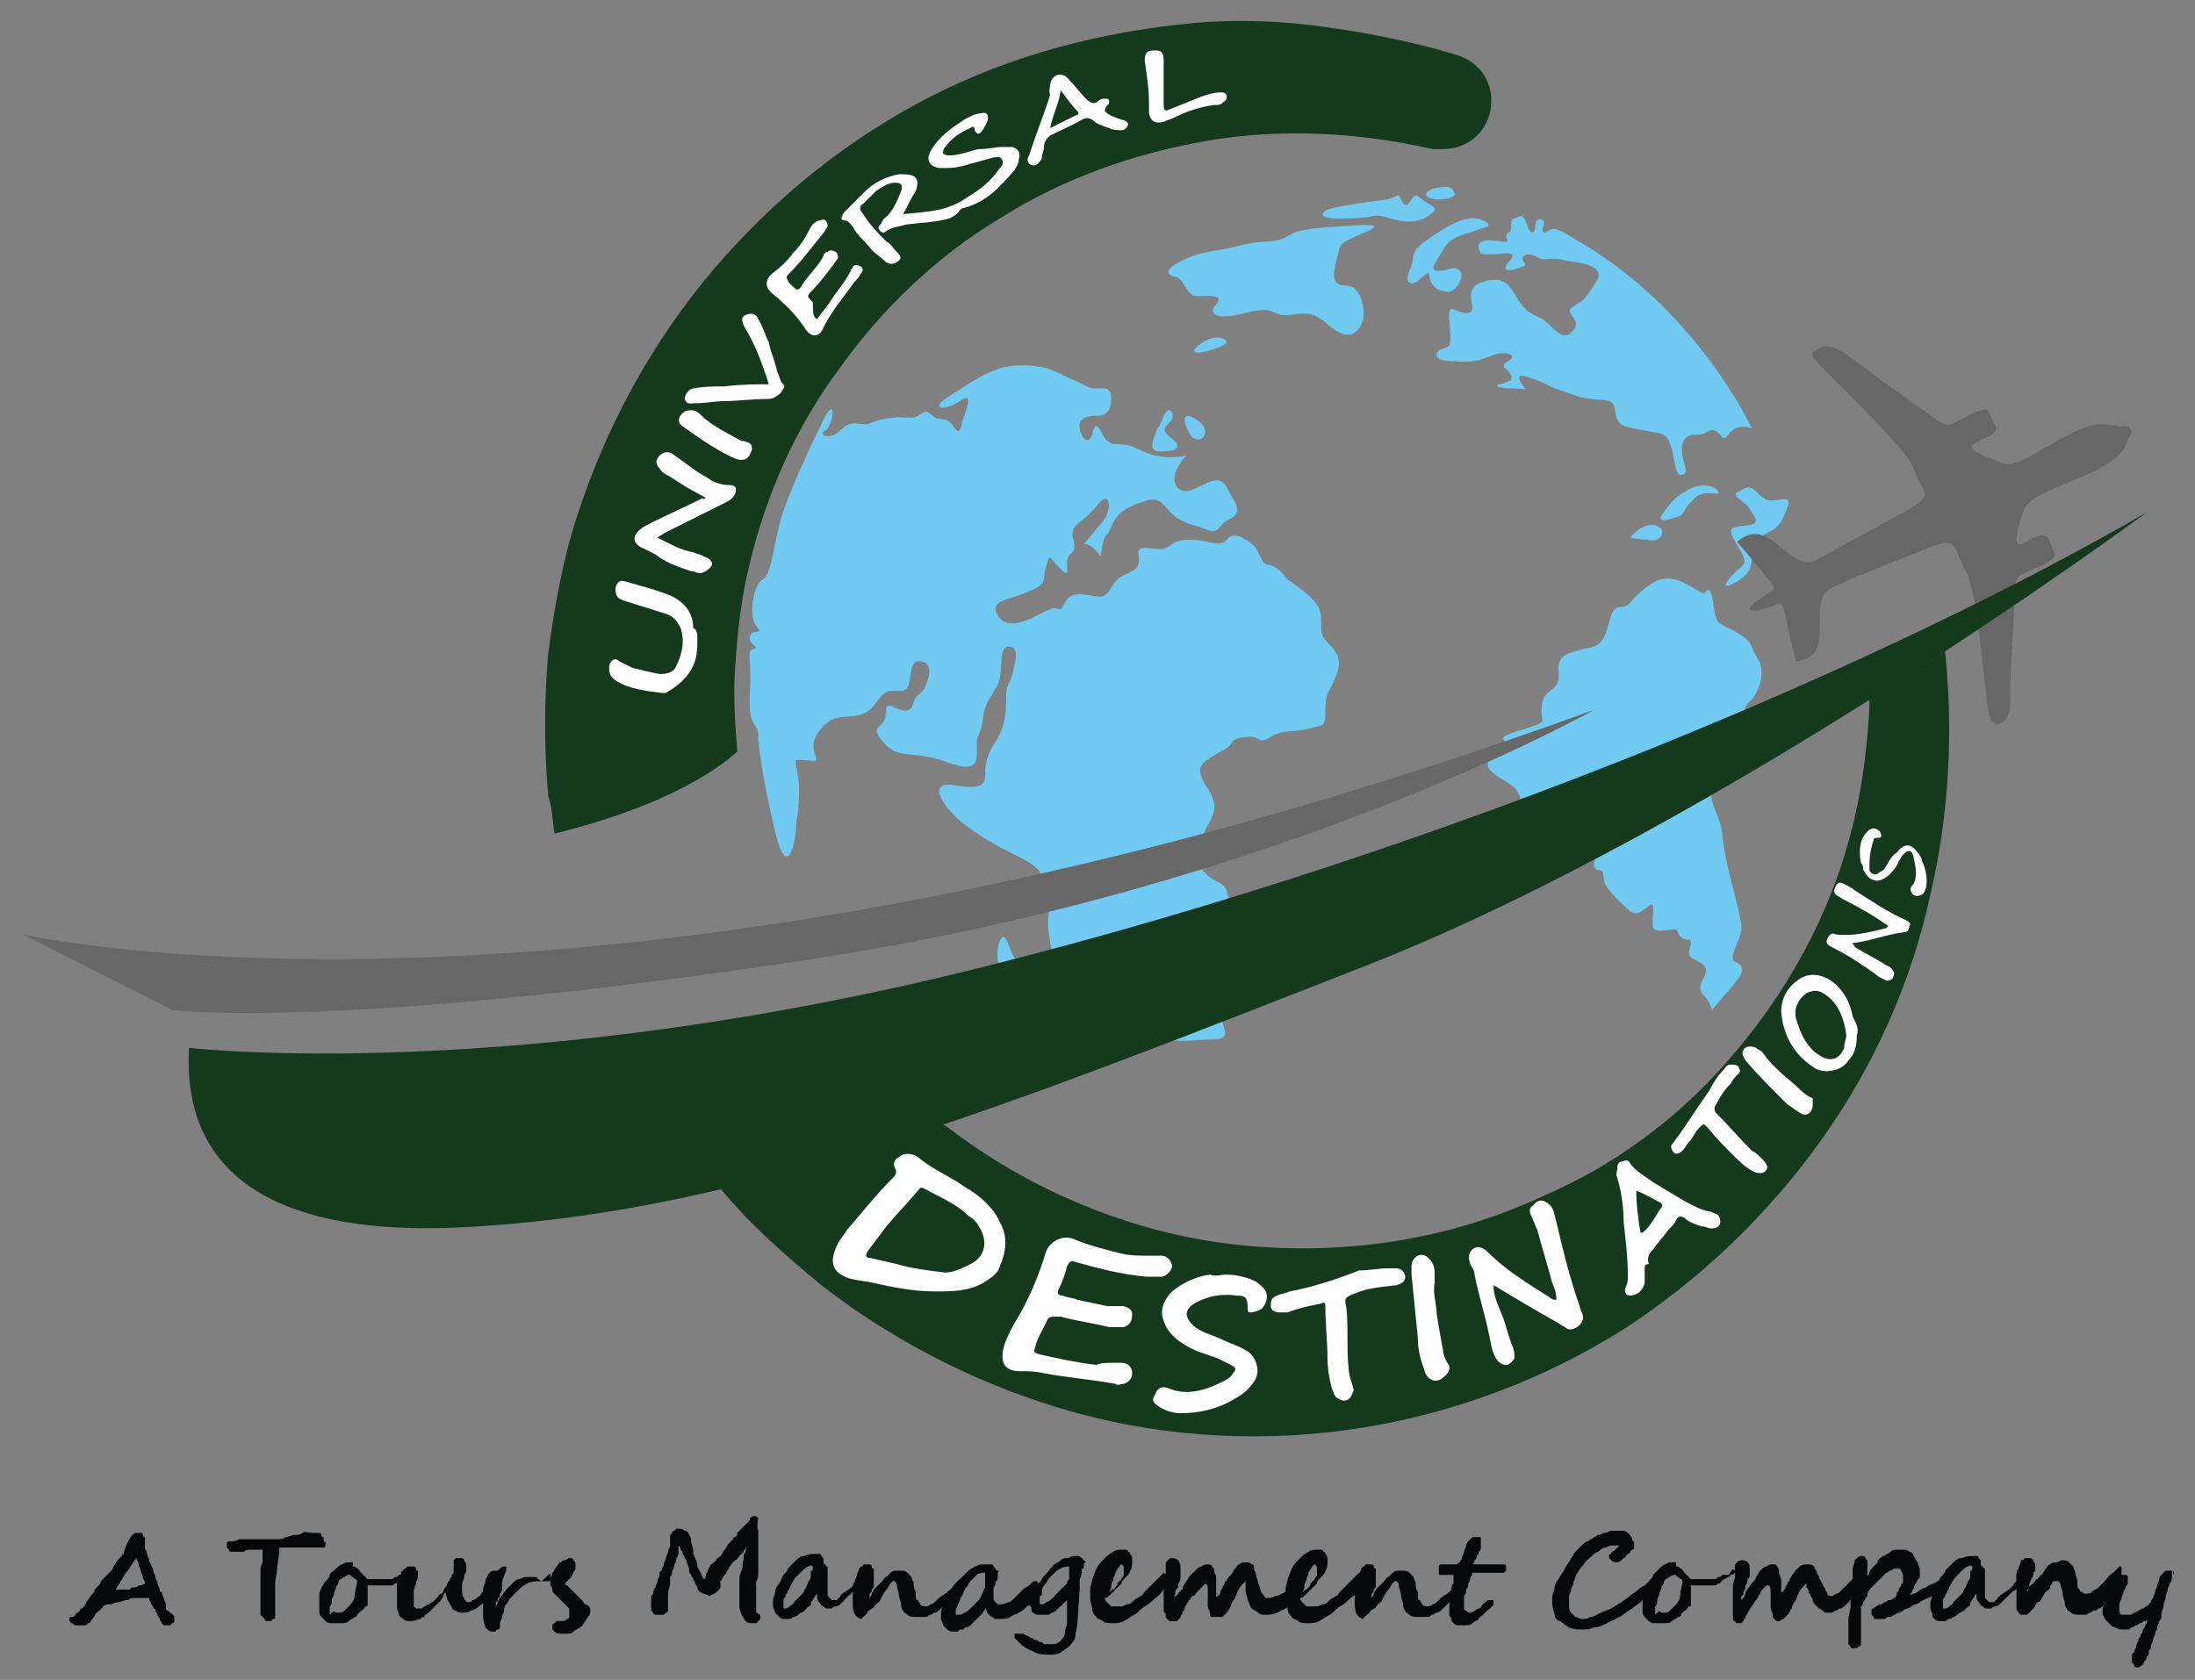 <?xml version="1.0" encoding="utf-8"?>
<svg version="1.1" id="Layer_1" xmlns="http://www.w3.org/2000/svg" xmlns:xlink="http://www.w3.org/1999/xlink" x="0px" y="0px"
	 viewBox="0 0 104.5 80" style="enable-background:new 0 0 104.5 80;" xml:space="preserve">
<rect x="0" y="0" width="104.5" height="80" fill="#808080" stroke="none"/>
<style type="text/css">
	.st0{fill:#15391C;}
	.st1{fill:#71CAF2;}
	.st2{fill:#676767;}
	.st3{fill:#050708;}
	.st4{fill:#FEFEFE;}
</style>
<g>
	<g>
		<path class="st0" d="M26.4,39.7c2.8-0.7,6.4-1.9,8.7-3.9c-0.1-1.3-0.2-2.7-0.1-4c0.1-1.7,0.3-3.4,0.7-5c0.8-3.3,2.2-6.5,4.3-9.3
			c2-2.8,4.6-5.3,7.6-7.1c3-1.9,6.4-3.1,9.9-3.7c3.5-0.6,7.2-0.4,10.7,0.4l0,0c0.1,0,0.3,0,0.5,0C70,7.1,71,6.1,71,4.8
			c0-1.1-0.7-1.9-1.7-2.2l0,0c-2-0.6-4-1-6.1-1.3C61.1,1,59,0.9,56.8,1.1c-4.3,0.4-8.6,1.5-12.5,3.5c-3.9,2-7.4,4.8-10.3,8.2
			c-2.9,3.4-5.1,7.4-6.5,11.7c-0.7,2.1-1.1,4.4-1.4,6.6c-0.2,2.3-0.2,4.5,0,6.8C26.3,38.5,26.3,39.1,26.4,39.7z"/>
		<g>
			<path class="st1" d="M76.4,42.1c0.5,0.7,0.9,1,1.1,1.2s0.4,0.3,0.8,0c0.4-0.3,0.4-0.4,0.4,0.2s-0.2,0.9,0.6,0.8
				c0.8-0.1,0.4,0,0.7,0.3s0.5,0,0.5,0.3c0,0.3-0.3,0.6,0.2,0.8c0.4,0.2,0.7,0.4,0.4,0.9c-0.3,0.5-0.1,0.7,0.1,0.9s0.3,0.6,0.3,0.6
				s0.6-0.7,1.1-1.3s0.4-0.8,0-1s0.4-1.1,0.3-1.8c-0.1-0.7-0.8-3-0.9-4.2s-0.8-1.5-0.4-2.6c0.4-1.1,1-1.4,1.3-1.7
				c0.3-0.3-0.2-0.4,0-0.9s0-0.8,0.4-1.2c0.4-0.3,0.8-1.4,0.4-2c-0.4-0.6-0.2-0.8-0.9-1.2c-0.7-0.5-1.1-0.3-1.2-1.2
				c-0.1-1-0.3-1-0.4-0.8c-0.2,0.3-1.3-1.1-2.4-0.5c-1.1,0.6-1.1,1.2-1.6,1.2s-0.5,0.5-0.7,1.1c-0.2,0.6-0.4,0.8-1.1,0.9
				c-0.6,0.2-1.3,0.2-1.2,1.1c0.1,1-0.7,0.7-0.8,1.6c-0.1,0.9,0.5,0.7-1.1,1.2s0,0.4-0.8,0.9c-0.8,0.5-1,0.8,0,1.4
				c1,0.6,0.6,0.5,1.1,1.3s2,0.1,2.2,0.7c0.2,0.6,1.4-0.4,1.2-0.1c-0.2,0.3-0.5,0.9-0.3,1.3c0.3,0.4,0.2,0.6,0.2,0.9
				s0.3,0.2,0.4,0.3C76.3,41.6,76.4,42.1,76.4,42.1z"/>
			<path class="st1" d="M77.6,25.6c0,0,0.5-0.6,1-0.6s0.6,0.3,0.5,0.5c-0.1,0.2-0.4,0.3-0.7,0.2C78.1,25.7,77.6,25.6,77.6,25.6z"/>
			<path class="st1" d="M80.6,23.8c-0.5,0.5-0.4,0.7-0.7,0.8s-1.2,0.4-0.7-0.2c0.5-0.7,0.7-0.8,1.2-1.1c0.6-0.3,1.2-0.2,1.4,0.1
				S81.1,23.2,80.6,23.8z"/>
			<path class="st1" d="M83.2,24.1c0.4,0.6,0.6,0.8,0.1,0.9c-0.6,0.1-1.1,0-0.8,0.6c0.3,0.6,0.8,1.1,0.4,1.4s-1.2,1.2-0.4,0.8
				c0.8-0.4,0.9-0.8,0.9-1.3c0-0.5,0.1-0.8,0.7-1.1c0.6-0.3,0.7-0.5,0.9-1c0.2-0.5,0.3-0.7-0.3-0.6c-0.6,0.1-0.7,0-1.1-0.4
				c-0.3-0.3-0.5-0.2-0.8,0C82.4,23.6,82.8,23.7,83.2,24.1z"/>
			<path class="st1" d="M83.4,20.4c0,0-2.6-5.7-8.4-9c-0.8-0.5-1-0.6-1.3-0.4c-0.3,0.2-0.3,0-0.2-0.3c0.1-0.3-0.4-0.4-0.4,0
				c0,0.4-0.2,0.6-0.4,0s-0.3-0.4-0.6-0.3c-0.3,0.1,0,0.5-0.3,0.7c-0.3,0.2,0.3,0.5-0.3,0.4c-0.6-0.1-1.2-0.1-1.1,0.3
				s0.1,0.3,0.9,0.3c0.8-0.1,0.8,0,0.6,0.3c-0.3,0.3-0.4,0.6,0.3,0.4c0.7-0.2,0.3-0.3,0.3-0.4c-0.1-0.2,0.2-0.4,0.6-0.2
				c0.4,0.3,0.8,0,1.4,0.2c0.6,0.1,2,0.2,1.5,1s-0.6,0.9-1.1,1.2c-0.5,0.3,0.3,0.5,0.1,1c-0.3,0.4-0.5,0.6-1.1,0s-0.6-0.4-1.2-0.8
				C72,14.2,72,13,70.7,13.4c-1.3,0.3-0.2,1.4-0.8,1.5c-0.6,0.1-1-0.7-0.9,0.4c0.1,1.1,0.1,1.2-0.3,1.3s-0.6,0.6,0.5,0.6
				c1.1,0.1,1.3-0.1,1.9-0.3c0.6-0.2,1.2,0,0.7,0.3s0,0.3,0.1,0.6c0.2,0.3-0.1,0.4-0.5,0.5c-0.4,0.1,0.1,0.2,0.7,0.2
				s0.6,0.2,0.3-0.3c-0.3-0.5,0.3-0.3,1,0c0.6,0.3,0.6,0.3,1.8,0.7c1.2,0.3,1.6-0.1,1.7,0.7s0.5,0.7,1.4,0.9s1,0,1.3,0.9
				c0.2,0.9,0.2,1.3,0.5,1.2c0.3-0.1,0.1-0.3,0-0.9c-0.1-0.7,0.1-1,0.7-1c0.6,0,0.6-0.5,1.1,0C82.3,21.3,82.2,20,83.4,20.4z"/>
			<path class="st1" d="M67.7,11.6c1.5-1.1,2.3-1.4,2.9-1.1c0.6,0.3,0.1,0.3-0.4,0.5s-1.1,0.2-1.5,0.9c-0.4,0.7-0.7,1-0.2,1
				c0.5,0,0.7-0.3,1,0c0.3,0.3-0.3,1.1-0.6,1c-0.3-0.1-0.5,0-0.8-0.5C68,12.8,68,13,67.6,13.3c-0.3,0.3-0.8,0.3-0.5-0.4
				C67.4,12.2,67.1,12.1,67.7,11.6z"/>
			<path class="st1" d="M68.4,9.5c0.5,0,1-0.1,0.8-0.4c-0.1-0.3-0.7-0.2-1-0.1S67.6,9.4,68.4,9.5z"/>
			<path class="st1" d="M66.2,10.4c0.9,0.3,1.6,0.1,1.9-0.2c0.3-0.2,0.3-0.3-0.1-0.5c-0.5-0.3-0.6-0.6-0.8-0.2
				c-0.2,0.3-0.3,0.4-0.5,0c-0.2-0.4-0.1-0.1-0.7,0c-0.7,0.1-1.6,0.2-2.5,0.4c-0.8,0.2-0.8,0.6,0.7,0.5
				C65.6,10.4,65.2,10.1,66.2,10.4z"/>
			<path class="st1" d="M63.7,12.1c-0.3,1.1-0.3,1.5,0.4,1.5c0.7,0,0.9,1.1,0.8,1.6c-0.1,0.4-0.5,1.2-1.5,0.4
				c-0.9-0.8-1.2-0.7-2-0.6c-0.9,0.1-0.6-0.5-2.1-0.1c-1.5,0.4-1.8,0-1.4-0.4c0.4-0.5-0.3-0.4-0.8-0.4c-0.6,0.1-0.7-0.8-1.1-0.9
				s-0.7-0.3,0.3-0.8c1-0.5,1.6-0.4,2.7-0.7c1.1-0.3,1.7-0.1,2.2-0.4c0.5-0.3,0.8-0.4,2.3-0.5s2.6-0.2,1.4,0.3S63.8,11.7,63.7,12.1z
				"/>
			<path class="st1" d="M56.9,16.6c-0.4,0.5,1.5-0.1,1.5-0.3C58.4,16.1,57.7,15.8,56.9,16.6z"/>
			<path class="st1" d="M56.6,20.6c0.3,0.6,1,0.3,0.7-0.3C56.9,19.8,56,19.4,56.6,20.6z"/>
			<path class="st1" d="M55.1,20.4c-0.3,0.8-0.4,1.1,0.2,1.1c0.7,0,1-0.2,0.5-0.6s-0.4-0.5-0.1-0.8c0.3-0.3,0-0.9-0.3-0.3
				C55.3,20.2,55.1,20.4,55.1,20.4z"/>
			<path class="st1" d="M61.3,27.6c1.5,1,1.6,1.4,1.6,2s0,0.7,0.4,1.1s0.6,0.8,0.3,1.5c-0.3,0.8-0.5,0.7-0.5,1.6
				c0,0.9-0.1,0.7-0.8,0.9s-1.2,0-1.8,0.4c-0.7,0.4-0.4-0.1-1.2,0c-0.9,0.1-0.4,0.3-1.2,0.7c-0.8,0.5-1.3,0.6-0.7,1.6
				c0.6,0.9,0.5,1.2,0,2.1s-0.6,1.5,0,2.1c0.6,0.6,1.1,0.3,1.1,1.5s-1.2,1.5-0.7,2.3c0.5,0.8,1.6,1,0.9,1.8c-0.6,0.8-0.5,1-0.5,1.4
				s0.5,0.9-0.5,0.9s-2.4,0.4-3.5-0.8c-1.1-1.2-1.5-1.8-2.3-1.4c-0.8,0.4-3.1,0.8-3.7,0s-0.9-1.8-0.6-2.5c0.3-0.7,0.5,0.8,0.8,0.9
				c0.4,0.1,2,0.9,1.6-0.8c-0.3-1.8,0.2-1.4-0.1-2.4s-0.4-1.2-1.4-1.7c-1-0.5-2-1-3-1.9c-0.9-0.9-1.2-1.7,0-1.5
				c1.2,0.2,1.4,0,1.4-0.5s0.1-1,0.5-1.6c0.4-0.6,0.5-1.2,0.5-2c0-0.8,0.1-0.5,0.3-1.2c0.2-0.8,0.3-1.3-0.2-1.3
				c-0.5,0-0.2,1.2-0.5,1.8c-0.3,0.6-0.6,0.8-0.7,1.6c-0.1,0.8-0.3,0.7-0.3,1.3s0.2,1.4-1.4,0.8c-1.6-0.6-2.3-0.1-3-0.9
				s-0.2-0.7,0-1.1c0.2-0.5-0.1-0.9,0.5-0.6c0.7,0.3,0.8,0.1,0.9-0.3c0.2-0.4,0.3-0.3,0.5-0.6c0.2-0.4,0.5-1.3-0.2-1.3
				c-0.7-0.1-0.2,1.4-0.9,1.4s-0.7-0.1-1.3,0.7c-0.6,0.8-1.6,0.3-2.2,0.8c-0.6,0.5-0.8,1-0.6,1.5c0.2,0.5-0.1,0.3-0.5,0.3
				c-0.5,0-0.5-0.2-0.3,0.8c0.1,0.9,0,1.6-0.1,2.3c0,0.7-0.4,2.8-1,0.3c-0.6-2.5-0.8-4.1-0.8-4.6c0-0.6-0.5-0.3-0.4-2
				c0.1-1.8-0.2-2,0.2-2.1c0.3-0.1-0.3-0.2-0.2-0.6c0.1-0.4,0.7,0,0.3-0.5c-0.4-0.5-0.1-2,0.3-2.2s0.5-1.4,0.8-2.6
				c0.3-1.3,1.7-4.2,2.2-5.2c0.5-0.9,0.4,0.4,0,0.7c-0.4,0.2,0.2,0.5,0.7,0s0.8-0.3,1.2-0.3c0.3,0,0.4-0.2,1.2-0.3s1,0.1,1.3-0.1
				c0.3-0.2,0.4-0.3,0.7,0c0.3,0.3,0.6,0,0.9,0.4s0.4,0.5,0.5-0.1c0.2-0.6,0.6-1.5-0.1-1s-1.6,0.4-0.4-0.3c1.1-0.7,2-1.4,3.3-1.4
				c1.3,0,1.6,0.3,2.3,0.6s0.9,0.5,1.3,0.5c0.4,0,0.7-0.1,0.7,0.5c0,0.5-0.2,0.8-0.7,0.8c-0.4,0-0.9,0.1-0.8,0.6s0.4,0.8,0.6,0.3
				c0.1-0.5,0.2-0.6,0.5,0c0.3,0.6,0.7,0.4,1.2,0.5s1.2,0.8,2.8,0.5c0,0-0.2,0.1-0.5,0.7c-0.3,0.7,0.2,1.2,0.8,0.9
				c0.6-0.2,1.2-0.8,1.6-0.1c0.4,0.8,0.8,1.1,0.2,1.5c-0.7,0.3-0.5,0.8-1.2,0.5s-0.6-0.1-1.3-0.5s-0.7-1.2-1.7-0.8
				c-1,0.3-1.3,0.7-1.5,1.2c-0.2,0.5-0.3,0.3-0.4,0.8c-0.1,0.6-0.1,0.6-0.1,0.6s-0.4-0.6-0.8-0.6c0,0,0.7-0.8,1-1.2s0.3-1.5-0.4-0.6
				c-0.7,0.9-1.3,0.8-1.1,1.6c0.2,0.8-0.3,0.5-0.3,1.1c0,0.5,0.1,0.7-0.4,0.2s-0.4-0.7-0.6,0s0.1,0.8-0.9,1.2s-1.8,0.4-1.4,1.1
				c0.4,0.7,1.3,0.3,1.9,0c0.6-0.3,0.7-0.4,1-0.3c0.3,0.1,0.2-0.8,1.1-0.7c0.9,0.1,1,0.3,1.4-0.3c0.3-0.5,0.4-0.5,0.8-0.7
				c0.4-0.2,0.6-0.3,0.5-0.9c-0.1-0.6,0.9-0.1,1.3-0.3c0.4-0.2,0.4-0.4,1.2-0.4c0.8,0,1.4,0.4,1.7,0s0.8-0.1,1.2,0.2
				c0.4,0.3,0.4,1,0.8,1S61.3,27.6,61.3,27.6z"/>
			<path class="st2" d="M95.7,33c0-1.5,0.2-3.2,0.2-4.5c0-1.2,0.3-1.1,0.7-1.3c0.4-0.2,1.4-0.5,1.2-0.9c-0.2-0.3,0,0-0.2-0.5
				c-0.5-1.2-2.3,1.8-1.3-1.4c0.3-1.3,4.7-1.7,5-3.5c0.3-0.3,0.2-0.7-0.3-0.6c-0.6,0-1-0.4-2.5,0.4c-1.6,0.8-2.6,1.7-3.3,1.3
				c-0.7-0.3-1.9-0.6-1-1c0.8-0.4,1-0.4,0.7-0.9c-0.2-0.5-0.1-0.2-0.2-0.5s-1,0.2-1.4,0.4c-0.4,0.2-0.5,0.5-1.5-0.3
				c-1-0.7-2.4-1.7-3.6-2.6c-1.2-1-1.6-0.5-1.9-0.3c-0.2,0.2,0.9,1.1,3.5,3.8c1.3,1.4,1.2,1.5,1.5,2.2c0.4,0.7,0.6,0.9-0.5,1.5
				c-1.1,0.6-3.3,1.8-4.2,2.3c-1.4,0.9-2.3-2.2-3.9-0.8c0,0,1.1,1.3,1.5,1.8c0.4,0.5,0.3,0.5-0.1,0.7c-0.4,0.3-0.9,0.6-0.8,0.7
				c0.1,0.2,0.6,0,1-0.1c0.5-0.2,0.5-0.3,0.7,0.4c0.1,0.6,0.5,2.2,0.5,2.2c2.2-0.3,0.2-3,1.9-3.6c0.8-0.4,3.2-1.3,4.4-1.8
				c1.2-0.5,1.2-0.2,1.5,0.5c0.3,0.7,0.5,0.7,0.8,2.6c0.5,3.8,0.5,5.2,0.8,5.2C95.1,34.6,95.8,34.5,95.7,33z"/>
		</g>
		<path class="st2" d="M1.1,44.5c0,0,27.9,6.4,74.8-10.7c0,0-15,8.5-37.4,11.9S8.2,48.1,8.2,48.1L1.1,44.5z"/>
		<path class="st0" d="M89,33.3c0,0.9-0.1,1.8-0.2,2.7c-0.2,1.8-0.6,3.6-1.2,5.4c-1.2,3.5-3.1,6.6-5.5,9.3c-2.4,2.7-5.3,4.8-8.5,6.2
			c-3.2,1.5-6.5,2.3-9.9,2.5c-3.4,0.2-6.8-0.2-9.9-1.2c-3.2-1-6.2-2.6-8.8-4.6c-0.1,0-0.1-0.1-0.1-0.1c-3.7,1.2-7.2,2.3-10.6,3.1
			c1.4,1.7,3.1,3.2,4.8,4.6c3.6,2.8,7.8,4.9,12.2,6.1c4.4,1.2,9.1,1.4,13.5,0.7c4.4-0.7,8.7-2.3,12.5-4.7c3.7-2.4,6.9-5.5,9.4-9
			c2.5-3.5,4.3-7.5,5.2-11.7c0.9-3.8,1.1-7.8,0.7-11.6C91.4,31.8,90.2,32.5,89,33.3z"/>
		<g>
			<g>
				<path class="st3" d="M8.3,77.1c0,0.1,0,0.1,0,0.1c0,0,0,0.1-0.1,0.1c0,0-0.1,0.1-0.1,0.1c0,0-0.1,0-0.2,0c-0.1,0-0.1,0-0.1,0
					c0,0-0.1-0.1-0.1-0.1c0-0.1-0.1-0.1-0.1-0.2c0-0.1-0.1-0.1-0.1-0.2c0-0.1-0.1-0.1-0.1-0.2c0-0.1,0-0.1-0.1-0.1
					c0-0.1,0-0.1-0.1-0.2c0,0,0-0.1-0.1-0.2c0,0,0-0.1,0-0.1c0,0,0,0,0,0c0,0,0,0,0,0c0,0,0,0,0,0c0,0-0.1,0-0.1,0c0,0-0.1,0-0.2,0
					c0,0,0,0-0.1,0c0,0-0.1,0-0.1,0c0,0-0.1,0-0.1,0c0,0-0.1,0-0.1,0c-0.1,0-0.2,0-0.3,0.1c-0.1,0-0.2,0-0.4,0.1
					c-0.1,0-0.2,0-0.4,0.1c-0.1,0-0.3,0-0.4,0.1c0,0,0,0,0,0c0,0,0,0,0,0c0,0,0,0.1-0.1,0.1c0,0.1-0.1,0.1-0.2,0.2
					c-0.1,0.1-0.1,0.2-0.2,0.3c-0.1,0.1-0.1,0.2-0.2,0.2c-0.1,0.1-0.1,0.1-0.2,0.1c-0.1,0-0.1,0-0.2,0c-0.1,0-0.2,0-0.2,0
					c-0.1,0-0.1-0.1-0.2-0.1c0,0-0.1-0.1-0.1-0.1c0,0,0-0.1,0-0.1c0-0.1,0-0.1,0.1-0.1c0.1,0,0.1,0,0.2-0.1c0,0,0,0,0,0
					c0,0,0-0.1,0.1-0.1c0,0,0.1-0.1,0.1-0.1c0,0,0-0.1,0.1-0.1c0.1-0.1,0.2-0.2,0.2-0.3c0.1-0.1,0.2-0.3,0.3-0.4v0
					c0.1-0.1,0.1-0.1,0.1-0.2c0,0,0.1-0.1,0.1-0.1c0,0,0.1-0.1,0.1-0.1c0,0,0.1-0.1,0.1-0.2C5,75.1,5.1,75,5.2,74.9
					c0.1-0.1,0.2-0.2,0.2-0.3c0.1-0.1,0.1-0.2,0.2-0.3c0,0,0.1-0.1,0.1-0.1c0,0,0.1-0.1,0.1-0.1s0-0.1,0.1-0.1c0,0,0-0.1,0-0.1
					c0.2-0.6,0.4-0.9,0.6-0.9c0.1,0,0.1,0,0.2,0c0,0,0.1,0,0.1,0.1c0,0,0,0.1,0.1,0.1c0,0,0,0.1,0,0.2c0,0.1,0,0.1,0,0.1
					c0,0,0,0.1,0,0.1c0,0,0,0.1,0,0.1c0,0,0,0.1,0,0.1C6.9,73.7,7,73.9,7,74c0,0.1,0.1,0.2,0.1,0.3c0,0,0,0.1,0.1,0.2
					c0,0.1,0.1,0.2,0.1,0.3c0,0.1,0.1,0.2,0.1,0.3c0,0.1,0.1,0.2,0.1,0.3c0,0.1,0.1,0.2,0.1,0.3c0,0.1,0,0.1,0.1,0.1
					c0,0.1,0.1,0.3,0.2,0.6c0,0,0,0.1,0,0.1c0,0,0,0,0,0.1c0,0,0,0.1,0.1,0.1c0,0,0.1,0.1,0.1,0.1C8.3,76.9,8.3,77,8.3,77.1z
					 M6.3,75.6c0.1,0,0.2,0,0.3-0.1c0.1,0,0.2,0,0.3-0.1c0-0.1-0.1-0.2-0.1-0.3c0-0.1-0.1-0.2-0.1-0.3c0-0.1-0.1-0.2-0.1-0.3
					c0-0.1-0.1-0.2-0.1-0.3c-0.2,0.2-0.3,0.5-0.5,0.7c-0.2,0.3-0.3,0.5-0.5,0.8c0.1,0,0.1,0,0.2,0c0.1,0,0.1,0,0.2,0
					c0.1,0,0.1,0,0.1,0c0,0,0.1,0,0.1,0c0,0,0.1,0,0.1,0C6.2,75.6,6.3,75.6,6.3,75.6z"/>
				<path class="st3" d="M15.5,73.5c0,0.1,0,0.1,0,0.1c0,0,0,0.1-0.1,0.1c0,0-0.1,0-0.1,0c0,0-0.1,0-0.1,0c-0.1,0-0.1,0-0.2,0
					c-0.1,0-0.1,0-0.2,0c-0.1,0-0.1,0-0.2,0c-0.1,0-0.1,0-0.2,0c-0.1,0-0.1,0-0.2,0c-0.1,0-0.1,0-0.2,0c-0.1,0-0.1,0-0.2,0
					c-0.1,0-0.1,0-0.2,0c-0.1,0-0.1,0-0.2,0c0,0-0.1,0-0.1,0c0,0,0,0,0,0.1c0,0,0,0.1,0,0.1l-0.1,0.7c0,0.3-0.1,0.6-0.1,0.8
					c0,0.3,0,0.5,0,0.8c0,0,0,0.1,0,0.2c0,0.1,0,0.1,0,0.2c0,0.1,0,0.1,0,0.2c0,0.1,0,0.1,0,0.1c0,0,0,0.1,0,0.1
					c0,0.1,0,0.1-0.1,0.1c0,0-0.1,0.1-0.1,0.1s-0.1,0-0.1,0c0,0-0.1,0-0.1,0c0,0-0.1,0-0.1-0.1c0,0-0.1-0.1-0.1-0.1
					c0,0-0.1-0.1-0.1-0.1c0-0.1,0-0.1,0-0.2c0-0.1,0-0.1,0-0.2c0-0.1,0-0.1,0-0.2c0-0.1,0-0.1,0-0.2c0-0.1,0-0.2,0-0.3
					c0-0.1,0-0.3,0-0.4c0-0.2,0-0.3,0-0.5c0-0.2,0-0.3,0.1-0.5c0-0.1,0-0.3,0-0.4c0-0.1,0-0.2,0-0.2c-0.1,0-0.1,0-0.2,0
					c-0.1,0-0.2,0-0.3,0c-0.1,0-0.3,0-0.4,0.1c-0.2,0-0.3,0-0.4,0c0,0-0.1,0-0.1,0c-0.1,0-0.1,0-0.1,0c0,0-0.1,0-0.1-0.1
					c0,0-0.1-0.1-0.1-0.1c0,0,0,0,0,0c0,0,0,0,0,0c0,0,0-0.1,0-0.1c0,0,0-0.1,0-0.1c0,0,0-0.1,0.1-0.1c0,0,0.1,0,0.1,0
					c0.1,0,0.2,0,0.4-0.1c0.1,0,0.3,0,0.4,0c0,0,0.1,0,0.1,0c0.1,0,0.2,0,0.2,0c0.1,0,0.2,0,0.3,0c0.1,0,0.2,0,0.3,0
					c0.1,0,0.2,0,0.3,0c0.1,0,0.1,0,0.2,0c0.1,0,0.3,0,0.4-0.1c0.1,0,0.3-0.1,0.4-0.1c0.1,0,0.3,0,0.4-0.1s0.3,0,0.4,0
					c0,0,0,0,0.1,0c0,0,0.1,0,0.1,0c0,0,0.1,0,0.1,0c0.1,0,0.1,0,0.1,0c0,0,0.1,0,0.1,0.1c0,0,0,0.1,0.1,0.1
					C15.4,73.3,15.4,73.4,15.5,73.5C15.4,73.4,15.5,73.4,15.5,73.5z"/>
				<path class="st3" d="M19.5,74.8c0,0,0,0.1,0,0.1S19.4,75,19.4,75c0,0-0.1,0.1-0.1,0.1c-0.1,0-0.1,0.1-0.2,0.1
					c-0.1,0-0.1,0.1-0.1,0.1c0,0-0.1,0-0.1,0.1c-0.1,0-0.1,0-0.2,0.1c-0.1,0-0.2,0-0.3,0s-0.2,0-0.3,0c-0.1,0-0.2,0-0.2,0
					c0,0,0,0-0.1,0c0,0-0.1,0-0.1,0c0,0-0.1,0-0.1,0c0,0-0.1,0-0.1,0c0,0,0,0.1,0,0.2c0,0.1,0,0.1,0,0.2c0,0,0,0.1,0,0.1
					c0,0.1,0,0.1,0,0.2c0,0.1,0,0.1,0,0.2c0,0.1,0,0.1-0.1,0.1c-0.1,0.1-0.1,0.2-0.2,0.2c-0.1,0.1-0.1,0.1-0.2,0.2
					C17,76.9,17,77,16.9,77c-0.1,0.1-0.2,0.1-0.3,0.2c-0.1,0.1-0.2,0.1-0.4,0.1c-0.1,0-0.3,0-0.4,0c-0.1,0-0.2,0-0.3-0.1
					c-0.1-0.1-0.1-0.1-0.2-0.2c-0.1-0.1-0.1-0.2-0.1-0.3c0-0.1,0-0.2,0-0.4c0,0,0-0.1,0-0.1c0,0,0-0.1,0-0.1c0,0,0-0.1,0-0.1
					c0,0,0-0.1,0-0.1c0-0.1,0.1-0.2,0.1-0.3c0.1-0.1,0.1-0.2,0.2-0.3c0.1-0.1,0.2-0.2,0.2-0.3s0.2-0.2,0.3-0.3
					c0.1-0.1,0.2-0.2,0.3-0.2c0.1-0.1,0.2-0.1,0.3-0.1c0,0,0.1,0,0.1,0s0.1,0,0.1,0c0,0,0,0,0,0.1c0,0,0,0,0,0.1c0,0,0,0,0,0
					c0,0,0,0,0,0c0.1,0,0.1,0,0.2,0.1c0.1,0,0.1,0.1,0.2,0.2c0,0,0.1,0.1,0.1,0.1c0,0,0.1,0.1,0.1,0.1c0,0,0,0,0.1,0.1c0,0,0,0,0,0
					c0.1,0,0.1,0,0.2,0c0.1,0,0.1,0,0.2,0c0.1,0,0.1,0,0.2,0c0.1,0,0.1,0,0.2,0c0,0,0,0,0.1,0c0,0,0.1,0,0.2,0c0.1,0,0.1,0,0.2-0.1
					c0.1,0,0.1,0,0.2-0.1c0.1,0,0.1,0,0.2,0c0,0,0.1,0,0.1,0C19.4,74.7,19.4,74.7,19.5,74.8C19.5,74.7,19.5,74.7,19.5,74.8z
					 M16,76.8c0.2,0,0.3,0,0.4-0.1c0.1-0.1,0.2-0.2,0.3-0.3c0.1-0.1,0.2-0.3,0.2-0.5c0-0.2,0.1-0.4,0.1-0.6c0,0,0-0.1-0.1-0.1
					c0,0-0.1-0.1-0.1-0.1c0,0-0.1,0-0.1-0.1c0,0-0.1,0-0.1,0c0,0-0.1,0-0.2,0.1c-0.1,0-0.1,0.1-0.2,0.1c0,0-0.1,0.1-0.1,0.2
					c0,0.1-0.1,0.1-0.1,0.2c0,0.1-0.1,0.2-0.1,0.3c0,0.1-0.1,0.2-0.1,0.3c0,0.1,0,0.2-0.1,0.3c0,0.1,0,0.2,0,0.2c0,0,0,0.1,0,0.1
					c0,0,0,0.1,0,0.1C15.9,76.7,15.9,76.7,16,76.8C16,76.8,16,76.8,16,76.8z"/>
				<path class="st3" d="M24.1,74.7C24.1,74.7,24.1,74.8,24.1,74.7c0,0.1,0,0.1,0,0.1C24,75,24,75.1,23.9,75.3
					c-0.1,0.2-0.2,0.3-0.3,0.5c-0.1,0.1-0.2,0.3-0.4,0.4c-0.1,0.1-0.3,0.2-0.4,0.3c-0.1,0.1-0.3,0.2-0.4,0.2
					c-0.1,0.1-0.2,0.1-0.4,0.1c-0.1,0-0.2,0-0.3-0.1c-0.1,0-0.2-0.1-0.2-0.2c-0.1-0.1-0.1-0.2-0.2-0.3c0-0.1-0.1-0.3-0.1-0.4
					c0,0.1-0.1,0.1-0.1,0.2c0,0.1-0.1,0.1-0.1,0.2c-0.1,0.1-0.1,0.1-0.2,0.2c-0.1,0.1-0.1,0.1-0.2,0.2c0,0-0.1,0.1-0.2,0.2
					c-0.1,0.1-0.2,0.1-0.2,0.2C20.2,77,20.1,77,20,77.1c-0.1,0-0.2,0.1-0.4,0.1c-0.2,0-0.3,0-0.4-0.1c-0.1-0.1-0.2-0.1-0.2-0.2
					c0-0.1-0.1-0.2-0.1-0.3s0-0.2,0-0.3c0,0,0,0,0-0.1c0,0,0-0.1,0-0.2c0-0.1,0-0.1,0-0.2c0-0.1,0-0.2,0-0.3c0-0.1,0-0.2,0.1-0.3
					c0-0.1,0.1-0.2,0.1-0.3c0,0,0-0.1,0.1-0.1c0,0,0-0.1,0.1-0.1c0,0,0,0,0.1-0.1c0,0,0.1,0,0.1,0c0.1,0,0.1,0,0.2,0
					c0,0,0.1,0,0.1,0.1c0,0,0,0.1,0.1,0.1c0,0,0,0.1,0,0.1c0,0,0,0.1,0,0.2c0,0.1-0.1,0.2-0.1,0.3c0,0.1-0.1,0.2-0.1,0.4
					c0,0.1,0,0.3,0,0.5c0,0.1,0,0.2,0,0.2c0,0,0.1,0.1,0.1,0.1c0.1,0,0.1,0,0.2,0c0.1,0,0.1,0,0.2-0.1c0.1,0,0.1-0.1,0.2-0.1
					c0.1,0,0.1-0.1,0.2-0.1c0.1-0.1,0.1-0.1,0.2-0.2c0.1-0.1,0.1-0.2,0.2-0.2s0.1-0.2,0.2-0.3c0.1-0.1,0.1-0.2,0.1-0.2
					c0,0,0-0.1,0.1-0.1c0-0.1,0-0.1,0.1-0.2c0-0.1,0-0.1,0.1-0.2c0-0.1,0-0.1,0-0.1c0,0,0-0.1,0-0.1c0,0,0,0,0-0.1c0,0,0,0,0-0.1
					c0,0,0-0.1,0-0.1c0,0,0,0,0-0.1c0,0,0,0,0.1-0.1c0,0,0.1,0,0.1,0c0,0,0.1,0,0.1,0c0.1,0,0.2,0,0.2,0.1c0,0.1,0.1,0.1,0.1,0.2
					c0,0,0,0.1,0,0.2c0,0.1,0,0.2-0.1,0.3c0,0.1,0,0.2-0.1,0.4c0,0.1,0,0.2,0,0.3c0,0.2,0,0.3,0.1,0.4c0,0.1,0.1,0.2,0.2,0.2
					c0.1,0,0.1,0,0.2-0.1c0.1,0,0.2-0.1,0.2-0.1c0.1-0.1,0.2-0.1,0.2-0.2c0.1-0.1,0.2-0.2,0.2-0.3c0.1-0.1,0.2-0.2,0.2-0.3
					c0.1-0.1,0.1-0.2,0.2-0.3c0.1-0.1,0.2-0.2,0.3-0.3c0.1-0.1,0.2-0.1,0.2-0.1c0,0,0,0,0,0c0,0,0,0,0.1,0
					C24.1,74.6,24.1,74.7,24.1,74.7C24.1,74.7,24.1,74.7,24.1,74.7z"/>
				<path class="st3" d="M26.2,75C26.2,75,26.2,75,26.2,75c0,0.1,0,0.1,0,0.2s0,0.1-0.1,0.1c0,0-0.1,0-0.1,0c0,0,0,0-0.1,0
					c0,0-0.1,0-0.1,0c0,0-0.1,0-0.1,0c0,0,0,0-0.1,0c-0.3,0-0.6,0.1-0.9,0.4c-0.1,0.1-0.1,0.1-0.2,0.2c-0.1,0.1-0.1,0.1-0.2,0.2
					c-0.1,0.1-0.1,0.2-0.2,0.3c-0.1,0.1-0.1,0.2-0.1,0.3c0,0.1-0.1,0.2-0.1,0.3c0,0.1-0.1,0.2-0.1,0.3c0,0.1,0,0.1,0,0.1
					c0,0,0,0.1,0,0.1c0,0,0,0.1-0.1,0.1c0,0-0.1,0-0.1,0.1c0,0-0.1,0-0.1,0s-0.1,0-0.1,0c-0.1,0-0.2-0.1-0.3-0.2
					c0-0.1-0.1-0.3-0.1-0.5c0-0.1,0-0.1,0-0.1c0,0,0-0.1,0-0.1s0-0.1,0-0.1c0-0.1,0-0.1,0-0.2c0-0.1,0-0.2,0-0.3c0-0.1,0-0.3,0-0.4
					c0-0.1,0-0.3,0.1-0.4c0-0.1,0-0.2,0.1-0.3c0-0.1,0.1-0.2,0.1-0.2c0.1-0.1,0.1-0.1,0.3-0.1c0,0,0.1,0,0.1,0c0,0,0.1,0,0.1,0.1
					c0,0,0,0.1,0.1,0.1c0,0,0,0.1,0,0.1l0,0.1c0,0.1,0,0.1,0,0.2c0,0.1,0,0.2,0,0.2c0,0.1,0,0.2-0.1,0.3c0,0.1,0,0.2-0.1,0.2
					c0,0.1,0,0.2-0.1,0.2c0,0.1,0,0.1,0,0.2c0.1-0.1,0.1-0.3,0.2-0.4c0.1-0.1,0.2-0.3,0.3-0.4s0.2-0.2,0.3-0.3
					c0.1-0.1,0.2-0.2,0.3-0.2c0.1,0,0.2-0.1,0.3-0.1c0.1,0,0.2,0,0.2,0c0.1,0,0.2,0,0.2,0c0.1,0,0.2,0,0.2,0.1
					c0.1,0,0.1,0.1,0.2,0.1C26.2,74.9,26.2,74.9,26.2,75z"/>
				<path class="st3" d="M28.1,76.7c0,0.1,0,0.2-0.1,0.3s-0.1,0.2-0.2,0.3c-0.1,0.1-0.1,0.2-0.2,0.2c-0.1,0.1-0.2,0.1-0.3,0.2
					c-0.1,0.1-0.2,0.1-0.3,0.1c-0.1,0-0.2,0-0.3,0c-0.1,0-0.2,0-0.3-0.1c-0.1-0.1-0.1-0.1-0.1-0.2c0,0,0-0.1,0-0.1s0-0.1,0.1-0.1
					c0,0,0.1-0.1,0.1-0.1c0,0,0.1,0,0.1,0h0.1c0,0,0.1,0,0.1,0s0.1,0,0.2-0.1c0.1,0,0.1-0.1,0.1-0.2c0-0.1,0-0.1,0-0.2
					c0,0,0-0.1,0-0.1c0,0-0.1-0.1-0.1-0.1c0,0-0.1-0.1-0.1-0.1c0,0-0.1-0.1-0.1-0.1c-0.1-0.1-0.1-0.1-0.2-0.2
					c-0.1-0.1-0.1-0.1-0.2-0.2c-0.1-0.1-0.1-0.1-0.1-0.2c0-0.1-0.1-0.2-0.1-0.2c0-0.1,0-0.2,0-0.3c0-0.1,0.1-0.2,0.1-0.3
					c0.1-0.1,0.1-0.2,0.2-0.3c0.1-0.1,0.1-0.2,0.2-0.2c0.1-0.1,0.1-0.1,0.2-0.1c0.1,0,0.1-0.1,0.2-0.1c0.1,0,0.2,0,0.2,0.1
					c0.1,0.1,0.1,0.1,0.1,0.2c0,0.1,0,0.1,0,0.2c0,0.1-0.1,0.1-0.1,0.2c0,0.1-0.1,0.1-0.1,0.2c-0.1,0.1-0.1,0.1-0.1,0.1
					c0,0-0.1,0.1-0.1,0.1c0,0-0.1,0.1-0.1,0.1c0,0,0,0.1,0.1,0.1c0,0,0.1,0.1,0.1,0.1c0,0,0.1,0.1,0.1,0.1c0,0,0.1,0.1,0.1,0.1
					c0.1,0.1,0.1,0.1,0.2,0.2c0.1,0.1,0.1,0.1,0.2,0.2c0.1,0.1,0.1,0.2,0.2,0.2C28.1,76.5,28.1,76.6,28.1,76.7z"/>
				<path class="st3" d="M36.1,72.9C36.1,73,36.1,73,36.1,72.9c0,0.1,0,0.1,0,0.1c0,0,0,0,0,0.1c0,0,0,0.1,0,0.1c0,0.1,0,0.1,0,0.1
					c0,0,0,0.1,0,0.1c0,0,0,0.1,0,0.1c0,0,0,0.1,0,0.1c0,0.1,0,0.2,0,0.3s0,0.2,0,0.3c0,0.1,0,0.2,0,0.3c0,0.1,0,0.2,0,0.3
					c0,0.2,0,0.4-0.1,0.5c0,0.2,0,0.4,0,0.6c0,0.1,0,0.1,0,0.2c0,0.1,0,0.1,0,0.2c0,0.1,0,0.2,0,0.3c0,0.1,0,0.2,0,0.2c0,0,0,0,0,0
					c0,0,0,0,0,0c0.1,0,0.1,0.1,0.2,0.1c0,0,0,0.1,0,0.1c0,0,0,0.1,0,0.1s-0.1,0.1-0.1,0.1c0,0-0.1,0.1-0.1,0.1c-0.1,0-0.1,0-0.2,0
					c-0.1,0-0.2,0-0.3-0.1c-0.1-0.1-0.1-0.2-0.2-0.3c0-0.1-0.1-0.2-0.1-0.4c0-0.1,0-0.3,0-0.4v-0.1c0-0.1,0-0.1,0-0.3
					c0-0.1,0-0.2,0-0.4c0-0.1,0-0.3,0.1-0.5s0-0.3,0.1-0.5c0-0.2,0-0.3,0.1-0.4c0-0.1,0-0.2,0.1-0.3c0,0-0.1,0.1-0.1,0.1
					c0,0.1-0.1,0.1-0.1,0.2c-0.1,0.1-0.1,0.1-0.2,0.2c-0.1,0.1-0.1,0.2-0.2,0.2c-0.1,0.1-0.1,0.1-0.2,0.2c0,0.1-0.1,0.1-0.1,0.2
					c-0.1,0.1-0.1,0.2-0.2,0.3c-0.1,0.1-0.1,0.2-0.2,0.3c0,0,0,0,0,0c0,0,0,0,0,0.1c0,0,0,0,0,0.1c0,0,0,0,0,0.1
					c-0.1,0.2-0.3,0.3-0.5,0.4c-0.1,0-0.2-0.1-0.3-0.1c-0.1,0-0.1-0.1-0.2-0.1c0,0-0.1-0.1-0.1-0.2c0-0.1-0.1-0.1-0.1-0.2
					c0-0.1-0.1-0.1-0.1-0.2c0-0.1-0.1-0.1-0.1-0.2c-0.1-0.1-0.1-0.2-0.1-0.3c0-0.1-0.1-0.2-0.1-0.3c0-0.1-0.1-0.2-0.1-0.2
					s0-0.1-0.1-0.2c0-0.1,0-0.1-0.1-0.2c0-0.1,0-0.1-0.1-0.2c0,0,0,0,0,0.1c0,0.1,0,0.1,0,0.2c0,0.1,0,0.2-0.1,0.3
					c0,0.1,0,0.2-0.1,0.3c0,0.1,0,0.2-0.1,0.3c0,0.1,0,0.2-0.1,0.3c0,0.1,0,0.1,0,0.2c0,0.1,0,0.1,0,0.1c0,0.2-0.1,0.3-0.1,0.5
					c0,0,0,0.1,0,0.1c0,0.1,0,0.1,0,0.2c0,0.1,0,0.1,0,0.2c0,0.1,0,0.1,0,0.2c0,0,0,0.1,0,0.1c0,0,0,0.1-0.1,0.1
					c0,0-0.1,0.1-0.1,0.1s-0.1,0-0.1,0c-0.1,0-0.1,0-0.2,0c0,0-0.1,0-0.1,0c0,0-0.1,0-0.1-0.1c0,0-0.1-0.1-0.1-0.1c0,0,0,0,0-0.1
					c0,0,0,0,0-0.1c0,0,0-0.1,0-0.1c0,0,0-0.1,0-0.2c0,0,0-0.1,0-0.1c0-0.1,0-0.1,0.1-0.2c0-0.1,0-0.2,0.1-0.3
					c0-0.1,0.1-0.2,0.1-0.3c0-0.1,0.1-0.2,0.1-0.3c0-0.1,0-0.2,0.1-0.2c0-0.1,0.1-0.2,0.1-0.3c0-0.1,0.1-0.2,0.1-0.3
					c0-0.1,0.1-0.2,0.1-0.3c0-0.1,0.1-0.2,0.1-0.3c0-0.1,0-0.2,0-0.2c0-0.1,0-0.1,0-0.2c0-0.1,0-0.1,0.1-0.2c0-0.1,0.1-0.1,0.1-0.1
					c0,0,0.1-0.1,0.1-0.1c0.2,0,0.3,0,0.4,0.1c0.1,0,0.2,0.1,0.2,0.2c0.1,0.1,0.1,0.2,0.1,0.3c0,0.1,0.1,0.3,0.1,0.4
					c0,0,0,0.1,0,0.1c0,0,0,0.1,0,0.1c0.1,0.2,0.2,0.4,0.2,0.6c0.1,0.2,0.2,0.4,0.3,0.6c0.1,0,0.1-0.1,0.1-0.2
					c0-0.1,0.1-0.1,0.1-0.2c0-0.1,0.1-0.2,0.1-0.2c0-0.1,0.1-0.1,0.2-0.2c0,0,0.1-0.1,0.1-0.1c0-0.1,0.1-0.1,0.2-0.2
					c0.1-0.1,0.1-0.2,0.2-0.3c0.1-0.1,0.1-0.2,0.2-0.3c0.1-0.1,0.1-0.1,0.2-0.2c0-0.1,0.1-0.1,0.1-0.1c0,0,0,0,0.1-0.1
					c0,0,0,0,0-0.1c0,0,0.1-0.1,0.1-0.1c0.1-0.1,0.1-0.1,0.2-0.2c0.1-0.1,0.1-0.1,0.2-0.2c0.1-0.1,0.1-0.1,0.1-0.2
					c0,0,0.1-0.1,0.2-0.1c0,0,0.1,0,0.1,0c0,0,0.1,0.1,0.1,0.1C36,72.8,36.1,72.8,36.1,72.9C36.1,72.9,36.1,72.9,36.1,72.9
					L36.1,72.9z"/>
				<path class="st3" d="M41.2,75c0,0,0,0.1,0,0.1c0,0,0,0.1,0,0.1c0,0,0,0.1-0.1,0.1c0,0,0,0.1-0.1,0.1c-0.1,0.2-0.2,0.3-0.4,0.4
					c-0.1,0.1-0.3,0.3-0.4,0.4c-0.1,0.1-0.1,0.1-0.2,0.2c-0.1,0.1-0.2,0.1-0.2,0.1c-0.1,0-0.2,0.1-0.2,0.1c-0.1,0-0.1,0-0.2,0
					c-0.1,0-0.1,0-0.2-0.1c-0.1,0-0.1-0.1-0.2-0.2c-0.1-0.1-0.1-0.2-0.1-0.2c0-0.1,0-0.2,0-0.2c0,0-0.1,0.1-0.1,0.1
					c0,0.1-0.1,0.1-0.1,0.2c-0.1,0.1-0.1,0.1-0.1,0.2c0,0.1-0.1,0.1-0.1,0.1c-0.1,0.1-0.1,0.1-0.2,0.2c-0.1,0.1-0.2,0.1-0.3,0.2
					c-0.1,0.1-0.2,0.1-0.2,0.1c-0.1,0-0.1,0.1-0.2,0.1c-0.1,0-0.2,0-0.3,0c-0.1,0-0.2-0.1-0.2-0.1c-0.1-0.1-0.1-0.1-0.2-0.2
					c0-0.1-0.1-0.2-0.1-0.3c0-0.1,0-0.2,0-0.3c0-0.1,0.1-0.2,0.1-0.4c0-0.1,0.1-0.3,0.2-0.4c0.1-0.1,0.1-0.3,0.2-0.4
					c0.1-0.1,0.2-0.2,0.2-0.3c0.1-0.1,0.2-0.2,0.3-0.3c0.2-0.2,0.3-0.3,0.5-0.3c0.2-0.1,0.4-0.1,0.6-0.1c0.1,0,0.1,0,0.1,0
					c0,0,0.1,0,0.1,0.1c0,0,0,0,0.1,0.1c0,0,0,0.1,0,0.1c0,0,0,0,0,0.1c0,0,0,0.1,0.1,0.1c0,0,0,0.1,0.1,0.1c0,0,0,0.1,0,0.1
					c0,0,0,0.1,0,0.1c0,0,0,0.1,0,0.2c0,0.1,0,0.1,0,0.2c0,0.1,0,0.2,0,0.3c0,0.1,0,0.1,0,0.2c0,0.1,0,0.2,0,0.2
					c0,0.1,0,0.1,0.1,0.2c0,0,0.1,0.1,0.1,0.1c0,0,0.1,0,0.1,0c0,0,0.1,0,0.1,0c0,0,0.1,0,0.1-0.1c0,0,0.1,0,0.1-0.1
					c0.1-0.1,0.2-0.2,0.4-0.3c0.1-0.1,0.3-0.2,0.4-0.4c0,0,0.1-0.1,0.1-0.1s0.1-0.1,0.1-0.1c0,0,0.1-0.1,0.1-0.1c0,0,0.1,0,0.1,0
					C41.1,74.9,41.2,74.9,41.2,75z M38.7,74.6C38.7,74.6,38.7,74.6,38.7,74.6C38.7,74.6,38.7,74.6,38.7,74.6c-0.1-0.1-0.2,0-0.2,0
					c-0.1,0-0.2,0.1-0.3,0.2c-0.1,0.1-0.2,0.2-0.3,0.3c-0.1,0.1-0.2,0.3-0.3,0.5c0,0.1-0.1,0.1-0.1,0.2c0,0.1-0.1,0.1-0.1,0.2
					c0,0.1-0.1,0.1-0.1,0.2c0,0.1,0,0.2,0,0.3c0,0,0,0.1,0,0.1s0,0,0.1,0c0,0,0.1,0,0.2-0.1c0.1-0.1,0.2-0.1,0.2-0.2
					c0.1-0.1,0.2-0.2,0.3-0.3c0.1-0.1,0.2-0.2,0.2-0.3c0.1-0.1,0.1-0.2,0.2-0.4c0.1-0.1,0.1-0.2,0.1-0.3c0,0,0-0.1,0-0.1
					c0,0,0-0.1,0-0.1C38.7,74.8,38.7,74.8,38.7,74.6C38.7,74.7,38.7,74.7,38.7,74.6z"/>
				<path class="st3" d="M45.8,75.3c0,0,0,0.1,0,0.1c0,0,0,0.1-0.1,0.1c0,0,0,0.1-0.1,0.1c0,0,0,0.1-0.1,0.1
					c-0.1,0.1-0.1,0.2-0.2,0.3c-0.1,0.1-0.2,0.2-0.2,0.3c-0.1,0.1-0.2,0.2-0.3,0.3c-0.1,0.1-0.2,0.2-0.3,0.2c-0.1,0-0.1,0.1-0.2,0.1
					c-0.1,0-0.1,0.1-0.2,0.1C44.1,77,44,77,43.9,77c-0.1,0-0.2,0-0.3,0c-0.2,0-0.3,0-0.4-0.1c-0.1-0.1-0.2-0.1-0.2-0.2
					c-0.1-0.1-0.1-0.2-0.1-0.3c0-0.1-0.1-0.3-0.1-0.4c0-0.2-0.1-0.3-0.1-0.5c0-0.1-0.1-0.2-0.1-0.2c0,0-0.1,0-0.1,0
					c0,0-0.1,0.1-0.1,0.1c-0.1,0.1-0.1,0.2-0.2,0.3c-0.1,0.1-0.2,0.3-0.3,0.5c0,0.1-0.1,0.1-0.2,0.2c-0.1,0.1-0.1,0.2-0.2,0.2
					c-0.1,0.1-0.2,0.1-0.2,0.2C41.1,77,41.1,77,41,77.1c-0.3-0.1-0.4-0.3-0.4-0.7c0-0.1,0-0.3,0-0.5c0-0.1,0-0.2,0-0.3
					s0-0.2,0.1-0.3c0-0.1,0.1-0.2,0.1-0.3c0-0.1,0.1-0.2,0.1-0.3c0,0,0.1-0.1,0.1-0.1c0,0,0.1,0,0.1-0.1c0,0,0.1,0,0.1,0
					s0.1,0,0.1,0c0,0,0.1,0,0.1,0c0,0,0.1,0,0.1,0.1c0,0,0,0.1,0.1,0.1c0,0,0,0.1,0,0.1c0,0,0,0.1,0,0.1c0,0,0,0.1,0,0.1
					c0,0,0,0.1,0,0.1c0,0.1,0,0.1,0,0.2c0,0,0,0.1,0,0.2c0,0.1,0,0.1-0.1,0.2c0,0.1,0,0.1-0.1,0.2c0,0.1,0,0.1,0,0.2
					c0,0,0.1-0.1,0.1-0.2c0-0.1,0.1-0.1,0.1-0.2c0.1-0.1,0.1-0.1,0.2-0.2c0.1-0.1,0.1-0.1,0.2-0.2c0.1-0.1,0.1-0.2,0.2-0.2
					c0.1-0.1,0.1-0.1,0.2-0.2c0.1-0.1,0.2-0.1,0.2-0.1c0.1,0,0.2,0,0.3,0c0.1,0,0.2,0,0.3,0.1c0.1,0.1,0.1,0.1,0.2,0.2
					c0,0.1,0.1,0.2,0.1,0.3c0,0.1,0,0.3,0.1,0.4c0,0.1,0,0.2,0,0.2c0,0.1,0,0.2,0.1,0.2c0,0.1,0.1,0.1,0.1,0.2c0,0,0.1,0.1,0.2,0.1
					c0.1,0,0.2,0,0.3-0.1c0.1,0,0.2-0.1,0.3-0.2c0.1-0.1,0.2-0.2,0.4-0.3c0.1-0.1,0.3-0.2,0.4-0.4c0,0,0.1-0.1,0.1-0.1
					c0,0,0.1-0.1,0.1-0.1c0,0,0.1-0.1,0.1-0.1c0,0,0.1,0,0.1,0c0,0,0,0,0,0c0,0,0,0,0,0C45.7,75.2,45.8,75.2,45.8,75.3
					C45.8,75.2,45.8,75.2,45.8,75.3z"/>
				<path class="st3" d="M49.6,75.4C49.6,75.4,49.6,75.4,49.6,75.4c0,0.1,0,0.2,0,0.2c0,0,0,0.1,0,0.1c0,0,0,0.1,0,0.1
					c0,0,0,0,0,0.1c0,0,0,0.1-0.1,0.1c0,0-0.1,0.1-0.1,0.1c0,0-0.1,0.1-0.1,0.1c-0.1,0.1-0.2,0.2-0.4,0.3c-0.1,0.1-0.2,0.2-0.4,0.3
					c-0.1,0.1-0.3,0.1-0.4,0.2c-0.1,0.1-0.3,0.1-0.5,0.1c-0.1,0-0.1,0-0.2,0s-0.1-0.1-0.2-0.1c-0.1-0.1-0.1-0.1-0.2-0.2
					c0-0.1-0.1-0.2-0.1-0.2c0,0.1-0.1,0.1-0.1,0.2c-0.1,0.1-0.1,0.1-0.2,0.2c-0.1,0.1-0.1,0.1-0.2,0.2c-0.1,0.1-0.1,0.1-0.2,0.2
					c0,0-0.1,0.1-0.2,0.1c-0.1,0-0.1,0.1-0.2,0.1c-0.1,0-0.1,0-0.2,0.1c-0.1,0-0.1,0-0.2,0c-0.1,0-0.2,0-0.3-0.1
					c-0.1-0.1-0.1-0.1-0.2-0.2c0-0.1-0.1-0.2-0.1-0.3c0-0.1,0-0.2,0-0.2c0-0.1,0-0.3,0.1-0.4c0-0.1,0.1-0.3,0.2-0.4
					c0.1-0.1,0.1-0.3,0.2-0.4c0.1-0.1,0.1-0.2,0.2-0.3c0.1-0.1,0.2-0.2,0.3-0.3c0.1-0.1,0.2-0.2,0.3-0.3c0.1-0.1,0.2-0.1,0.3-0.2
					c0.1,0,0.2-0.1,0.3-0.1c0,0,0.1,0,0.1,0c0.1,0,0.1,0,0.2,0c0.1,0,0.1,0,0.1,0c0,0,0.1,0,0.1,0c0,0,0.1,0,0.1,0.1
					c0,0,0.1,0.1,0.1,0.1s0,0.1,0.1,0.1s0,0.1,0,0.1c0,0.1,0,0.1,0,0.2c0,0.1,0,0.2-0.1,0.2c0,0.1,0,0.2-0.1,0.3c0,0.1,0,0.2,0,0.3
					c0,0.1,0,0.1,0,0.2c0,0.1,0,0.1,0.1,0.2s0.1,0.1,0.1,0.1c0,0,0.1,0,0.1,0c0.1,0,0.2,0,0.4-0.1c0.1,0,0.2-0.1,0.3-0.2
					c0.1-0.1,0.2-0.2,0.3-0.3c0.1-0.1,0.2-0.2,0.4-0.3c0,0,0,0,0,0s0.1-0.1,0.1-0.1c0,0,0.1-0.1,0.1-0.1c0,0,0.1,0,0.1,0
					c0.1,0,0.1,0,0.1,0.1C49.6,75.3,49.6,75.3,49.6,75.4z M46.9,75.1C46.9,75.1,46.9,75,46.9,75.1c0-0.1,0-0.1,0-0.1c0,0,0,0,0-0.1
					c0,0,0,0,0,0c-0.1,0-0.3,0-0.4,0.1c-0.1,0.1-0.2,0.2-0.3,0.3c-0.1,0.1-0.1,0.2-0.2,0.3s-0.1,0.2-0.2,0.4
					c-0.1,0.1-0.1,0.3-0.2,0.4c0,0.1-0.1,0.2-0.1,0.3c0,0,0,0,0,0.1c0,0,0,0,0,0.1s0,0,0,0c0,0,0,0,0.1,0c0.1,0,0.2,0,0.3-0.1
					c0.1,0,0.2-0.1,0.3-0.2c0.1-0.1,0.2-0.2,0.3-0.3c0.1-0.1,0.2-0.2,0.2-0.3c0.1-0.1,0.1-0.3,0.2-0.4
					C46.9,75.4,46.9,75.2,46.9,75.1z"/>
				<path class="st3" d="M51.6,74.6C51.6,74.6,51.6,74.7,51.6,74.6c0,0.1,0,0.1-0.1,0.1c0,0,0,0,0,0.1c0,0,0,0,0,0.1
					c0,0.1-0.1,0.3-0.1,0.4c0,0.1,0,0.2,0,0.4l-0.1,1.5c0,0.3-0.1,0.5-0.1,0.7s-0.2,0.4-0.3,0.5c-0.1,0.1-0.3,0.2-0.4,0.3
					c-0.2,0.1-0.3,0.1-0.5,0.1c-0.2,0-0.5,0-0.7-0.1c-0.2-0.1-0.5-0.2-0.7-0.4c0,0,0,0-0.1-0.1c0,0-0.1-0.1-0.1-0.1
					c0,0-0.1-0.1-0.1-0.1c0,0,0-0.1,0-0.1c0,0,0,0,0-0.1c0,0,0,0,0.1,0c0,0,0,0,0.1,0c0,0,0,0,0.1,0c0,0,0.1,0,0.1,0
					c0.1,0,0.1,0.1,0.2,0.1c0.1,0,0.1,0.1,0.2,0.1c0.1,0,0.1,0.1,0.2,0.1c0,0,0.1,0,0.2,0.1c0.1,0,0.1,0,0.2,0.1c0.1,0,0.1,0,0.2,0
					c0.1,0,0.2,0,0.2,0c0.1,0,0.2,0,0.3-0.1c0.1,0,0.1-0.1,0.2-0.2c0.1-0.1,0.1-0.2,0.1-0.3s0.1-0.3,0.1-0.4c0-0.1,0-0.1,0-0.2
					c0-0.1,0-0.2,0-0.3c0-0.1,0-0.2,0-0.3c0-0.1,0-0.2,0-0.3c0,0-0.1,0.1-0.1,0.1c0,0-0.1,0.1-0.1,0.1c0,0-0.1,0.1-0.1,0.1
					c-0.1,0-0.1,0.1-0.1,0.1c0,0-0.1,0-0.1,0.1c-0.1,0-0.1,0.1-0.2,0.1c-0.1,0-0.1,0.1-0.2,0.1c-0.1,0-0.2,0-0.2,0
					c-0.1,0-0.2,0-0.3,0c-0.1,0-0.2-0.1-0.2-0.1c-0.1,0-0.1-0.1-0.1-0.2c0-0.1-0.1-0.1-0.1-0.2c0-0.1,0-0.2,0.1-0.3
					c0-0.1,0.1-0.3,0.2-0.4s0.2-0.3,0.3-0.5c0.1-0.2,0.3-0.3,0.4-0.5c0.1-0.1,0.1-0.1,0.2-0.2c0.1-0.1,0.2-0.1,0.3-0.2
					c0.1-0.1,0.2-0.1,0.3-0.1c0.1,0,0.2-0.1,0.3-0.1c0.1,0,0.1,0,0.2,0c0.1,0,0.2,0.1,0.2,0.1c0.1,0.1,0.1,0.1,0.2,0.2
					C51.6,74.4,51.6,74.5,51.6,74.6z M50.9,74.6C50.9,74.6,50.9,74.6,50.9,74.6C50.9,74.6,50.9,74.6,50.9,74.6
					c-0.3,0-0.5,0.1-0.8,0.4c-0.1,0.1-0.2,0.2-0.3,0.4c-0.1,0.1-0.2,0.2-0.2,0.4c-0.1,0.1-0.1,0.2-0.1,0.3c0,0.1,0,0.1,0,0.2
					c0,0.1,0,0.1,0,0.1c0,0,0,0,0.1,0c0.1,0,0.1,0,0.2-0.1c0.1,0,0.2-0.1,0.2-0.1c0.1-0.1,0.2-0.1,0.2-0.2c0.1-0.1,0.1-0.1,0.2-0.2
					c0.1-0.1,0.1-0.1,0.2-0.2c0,0,0.1-0.1,0.1-0.1c0,0,0.1-0.1,0.1-0.1c0-0.1,0-0.1,0.1-0.2c0,0,0-0.1,0-0.1c0,0,0-0.1,0-0.2
					c0-0.1,0-0.1,0-0.2C50.9,74.7,50.9,74.6,50.9,74.6z"/>
				<path class="st3" d="M55.8,75.1C55.8,75.2,55.8,75.2,55.8,75.1c0,0.1-0.1,0.1-0.1,0.2c-0.1,0.1-0.2,0.3-0.3,0.4
					s-0.2,0.3-0.4,0.4c-0.1,0.1-0.3,0.3-0.5,0.4c-0.2,0.1-0.3,0.3-0.5,0.4c-0.2,0.1-0.3,0.2-0.5,0.3c-0.2,0.1-0.3,0.1-0.5,0.1
					c-0.2,0-0.4,0-0.5-0.1c-0.1-0.1-0.3-0.1-0.3-0.2c-0.1-0.1-0.2-0.2-0.2-0.4c0-0.1-0.1-0.3-0.1-0.5c0-0.1,0-0.3,0-0.4
					c0-0.2,0.1-0.3,0.1-0.5c0.1-0.2,0.1-0.3,0.2-0.5c0.1-0.2,0.2-0.3,0.4-0.5c0.1-0.1,0.2-0.2,0.4-0.3c0.1-0.1,0.3-0.1,0.4-0.1
					c0,0,0.1,0,0.1,0s0.1,0,0.1,0c0,0,0.1,0,0.1,0.1c0,0,0.1,0,0.1,0.1c0.1,0.1,0.1,0.2,0.1,0.2c0,0.1,0,0.2,0,0.2
					c0,0.1,0,0.3-0.1,0.4c0,0.1-0.1,0.2-0.2,0.3c-0.1,0.1-0.2,0.2-0.2,0.3c-0.1,0.1-0.2,0.2-0.3,0.3c-0.1,0.1-0.1,0.1-0.2,0.2
					c-0.1,0.1-0.2,0.2-0.3,0.2c0,0.1,0,0.1,0.1,0.2c0,0,0.1,0.1,0.1,0.1c0,0,0.1,0.1,0.1,0.1c0.1,0,0.1,0,0.2,0c0.1,0,0.2,0,0.3,0
					c0.1,0,0.2-0.1,0.3-0.1c0.1,0,0.2-0.1,0.3-0.2c0.1-0.1,0.2-0.1,0.3-0.2c0.1,0,0.1-0.1,0.2-0.2c0.1-0.1,0.2-0.2,0.3-0.3
					c0.1-0.1,0.1-0.1,0.2-0.2c0.1-0.1,0.1-0.1,0.2-0.2l0.2-0.2C55.6,75.1,55.7,75,55.8,75.1C55.8,75,55.8,75.1,55.8,75.1
					C55.8,75.1,55.8,75.1,55.8,75.1z M53.5,74.8c0-0.1,0-0.2,0-0.2c0,0-0.1-0.1-0.1-0.1c0,0-0.1,0-0.1,0.1c0,0-0.1,0.1-0.1,0.1
					c0,0.1-0.1,0.1-0.1,0.2c0,0.1-0.1,0.2-0.1,0.3c0,0.1-0.1,0.2-0.1,0.3c0,0.1,0,0.2-0.1,0.3c0.1,0,0.1-0.1,0.2-0.1
					c0,0,0.1-0.1,0.1-0.1c0,0,0.1-0.1,0.1-0.2c0.1-0.1,0.1-0.1,0.2-0.2c0-0.1,0.1-0.1,0.1-0.2C53.5,74.9,53.5,74.9,53.5,74.8z"/>
				<path class="st3" d="M61.7,76.1C61.7,76.1,61.7,76.2,61.7,76.1c-0.1,0.1-0.1,0.2-0.1,0.2c0,0-0.1,0.1-0.1,0.1
					c0,0-0.1,0.1-0.1,0.1c-0.2,0.1-0.4,0.2-0.6,0.3c-0.2,0.1-0.4,0.1-0.6,0.1c-0.1,0-0.2,0-0.3-0.1c-0.1-0.1-0.2-0.1-0.3-0.2
					c-0.1-0.1-0.1-0.2-0.2-0.4c0-0.1-0.1-0.3-0.1-0.5c0-0.1,0-0.1,0-0.2c0,0,0-0.1,0-0.1c0,0,0-0.1,0-0.1c0,0,0,0,0,0
					c0,0-0.1,0.1-0.2,0.2c-0.1,0.1-0.2,0.3-0.3,0.6c-0.1,0.1-0.2,0.3-0.2,0.4c-0.1,0.1-0.1,0.2-0.2,0.3c-0.1,0.1-0.1,0.1-0.2,0.2
					C58,77,58,77,57.9,77c-0.1,0-0.2,0-0.2,0c-0.1,0-0.1-0.1-0.1-0.2c0-0.1-0.1-0.2-0.1-0.3c0-0.1,0-0.3,0-0.4c0-0.2,0-0.4,0-0.5
					c0-0.1-0.1-0.2-0.1-0.2c0,0,0,0-0.1,0.1c0,0-0.1,0.1-0.1,0.1s-0.1,0.1-0.2,0.2c-0.1,0.1-0.1,0.2-0.2,0.2s-0.1,0.2-0.2,0.2
					c0,0.1-0.1,0.1-0.1,0.2c0,0-0.1,0.1-0.1,0.2c0,0.1-0.1,0.1-0.1,0.2c0,0.1-0.1,0.1-0.1,0.2c0,0.1-0.1,0.1-0.1,0.1
					c0,0.1-0.1,0.1-0.1,0.1c-0.1,0-0.1,0-0.2,0c-0.1,0-0.2,0-0.2-0.1c-0.1,0-0.1-0.1-0.1-0.2c0-0.1-0.1-0.1-0.1-0.2
					c0-0.1,0-0.2,0-0.3c0-0.1,0-0.2,0-0.2c0-0.1,0-0.2,0-0.3c0-0.1,0-0.2,0-0.3c0-0.1,0-0.2,0-0.3c0-0.2,0.1-0.3,0.1-0.4
					c0-0.1,0-0.3,0-0.4c0-0.1,0-0.1,0.1-0.2s0.1-0.1,0.2-0.1c0.3,0,0.4,0.2,0.4,0.5c0,0.1,0,0.1,0,0.2c0,0.1,0,0.2,0,0.2
					c0,0.1,0,0.2-0.1,0.3c0,0.1,0,0.2-0.1,0.3s0,0.2-0.1,0.3c0,0.1,0,0.2,0,0.2c0,0,0,0,0-0.1c0,0,0-0.1,0.1-0.1
					c0,0,0.1-0.1,0.1-0.1c0-0.1,0.1-0.1,0.1-0.1c0,0,0-0.1,0.1-0.1c0,0,0-0.1,0-0.1c0.1-0.2,0.2-0.3,0.3-0.5
					c0.1-0.1,0.2-0.2,0.3-0.3c0.1-0.1,0.2-0.2,0.3-0.2c0.1-0.1,0.2-0.1,0.3-0.1c0.1,0,0.2,0,0.2,0.1c0.1,0.1,0.1,0.1,0.1,0.2
					c0,0.1,0.1,0.2,0.1,0.3c0,0.1,0,0.2,0,0.3c0,0.1,0,0.1,0,0.2c0,0.1,0,0.1,0,0.2s0,0.1,0,0.2c0,0,0,0.1,0,0.1c0,0,0,0,0,0
					c0,0,0,0,0,0c0,0,0,0,0,0c0,0,0-0.1,0.1-0.1c0,0,0.1-0.1,0.1-0.2c0-0.1,0.1-0.1,0.1-0.2c0-0.1,0.1-0.1,0.1-0.2
					c0,0,0-0.1,0.1-0.1c0-0.1,0.1-0.2,0.2-0.3c0.1-0.1,0.1-0.2,0.2-0.3c0.1-0.1,0.1-0.2,0.2-0.2c0.1-0.1,0.2-0.1,0.3-0.1
					c0.1,0,0.2,0,0.3,0.1c0.1,0,0.1,0.1,0.1,0.2c0,0.1,0.1,0.2,0.1,0.3s0.1,0.3,0.1,0.4c0.1,0.2,0.1,0.4,0.2,0.5
					c0.1,0.1,0.1,0.2,0.2,0.2c0.1,0,0.3,0,0.4-0.1c0.2,0,0.3-0.1,0.5-0.2c0,0,0,0,0,0c0,0,0,0,0.1,0c0,0,0,0,0.1,0c0,0,0,0,0,0
					c0,0,0,0,0.1,0c0,0,0,0,0.1,0C61.6,76,61.7,76,61.7,76.1C61.7,76.1,61.7,76.1,61.7,76.1z"/>
				<path class="st3" d="M65.1,75.1C65.1,75.2,65.1,75.2,65.1,75.1c0,0.1-0.1,0.1-0.1,0.2c-0.1,0.1-0.2,0.3-0.3,0.4
					s-0.2,0.3-0.4,0.4c-0.1,0.1-0.3,0.3-0.5,0.4c-0.2,0.1-0.3,0.3-0.5,0.4c-0.2,0.1-0.3,0.2-0.5,0.3c-0.2,0.1-0.3,0.1-0.5,0.1
					c-0.2,0-0.4,0-0.5-0.1c-0.1-0.1-0.3-0.1-0.3-0.2c-0.1-0.1-0.2-0.2-0.2-0.4c0-0.1-0.1-0.3-0.1-0.5c0-0.1,0-0.3,0-0.4
					c0-0.2,0.1-0.3,0.1-0.5c0.1-0.2,0.1-0.3,0.2-0.5c0.1-0.2,0.2-0.3,0.4-0.5c0.1-0.1,0.2-0.2,0.4-0.3c0.1-0.1,0.3-0.1,0.4-0.1
					c0,0,0.1,0,0.1,0c0,0,0.1,0,0.1,0c0,0,0.1,0,0.1,0.1c0,0,0.1,0,0.1,0.1c0.1,0.1,0.1,0.2,0.1,0.2c0,0.1,0,0.2,0,0.2
					c0,0.1,0,0.3-0.1,0.4c0,0.1-0.1,0.2-0.2,0.3c-0.1,0.1-0.2,0.2-0.2,0.3c-0.1,0.1-0.2,0.2-0.3,0.3c-0.1,0.1-0.1,0.1-0.2,0.2
					c-0.1,0.1-0.2,0.2-0.3,0.2c0,0.1,0,0.1,0.1,0.2c0,0,0.1,0.1,0.1,0.1c0,0,0.1,0.1,0.1,0.1c0.1,0,0.1,0,0.2,0c0.1,0,0.2,0,0.3,0
					c0.1,0,0.2-0.1,0.3-0.1c0.1,0,0.2-0.1,0.3-0.2c0.1-0.1,0.2-0.1,0.3-0.2c0.1,0,0.1-0.1,0.2-0.2c0.1-0.1,0.2-0.2,0.3-0.3
					c0.1-0.1,0.1-0.1,0.2-0.2c0.1-0.1,0.1-0.1,0.2-0.2l0.2-0.2C64.8,75.1,64.9,75,65.1,75.1C65,75,65,75.1,65.1,75.1
					C65.1,75.1,65.1,75.1,65.1,75.1z M62.7,74.8c0-0.1,0-0.2,0-0.2c0,0-0.1-0.1-0.1-0.1c0,0-0.1,0-0.1,0.1c0,0-0.1,0.1-0.1,0.1
					c0,0.1-0.1,0.1-0.1,0.2c0,0.1-0.1,0.2-0.1,0.3c0,0.1-0.1,0.2-0.1,0.3c0,0.1,0,0.2-0.1,0.3c0.1,0,0.1-0.1,0.2-0.1
					c0,0,0.1-0.1,0.1-0.1c0,0,0.1-0.1,0.1-0.2c0.1-0.1,0.1-0.1,0.2-0.2c0-0.1,0.1-0.1,0.1-0.2C62.7,74.9,62.7,74.9,62.7,74.8z"/>
				<path class="st3" d="M69.7,75.3c0,0,0,0.1,0,0.1c0,0,0,0.1-0.1,0.1c0,0,0,0.1-0.1,0.1c0,0,0,0.1-0.1,0.1
					c-0.1,0.1-0.1,0.2-0.2,0.3c-0.1,0.1-0.2,0.2-0.2,0.3c-0.1,0.1-0.2,0.2-0.3,0.3c-0.1,0.1-0.2,0.2-0.3,0.2c-0.1,0-0.1,0.1-0.2,0.1
					c-0.1,0-0.1,0.1-0.2,0.1C68,77,67.9,77,67.8,77s-0.2,0-0.3,0c-0.2,0-0.3,0-0.4-0.1c-0.1-0.1-0.2-0.1-0.2-0.2
					c-0.1-0.1-0.1-0.2-0.1-0.3c0-0.1-0.1-0.3-0.1-0.4c0-0.2-0.1-0.3-0.1-0.5c0-0.1-0.1-0.2-0.1-0.2c0,0-0.1,0-0.1,0
					c0,0-0.1,0.1-0.1,0.1c-0.1,0.1-0.1,0.2-0.2,0.3c-0.1,0.1-0.2,0.3-0.3,0.5c0,0.1-0.1,0.1-0.2,0.2c-0.1,0.1-0.1,0.2-0.2,0.2
					c-0.1,0.1-0.2,0.1-0.2,0.2C65,77,64.9,77,64.9,77.1c-0.3-0.1-0.4-0.3-0.4-0.7c0-0.1,0-0.3,0-0.5c0-0.1,0-0.2,0-0.3
					c0-0.1,0-0.2,0.1-0.3c0-0.1,0.1-0.2,0.1-0.3c0-0.1,0.1-0.2,0.1-0.3c0,0,0.1-0.1,0.1-0.1c0,0,0.1,0,0.1-0.1c0,0,0.1,0,0.1,0
					s0.1,0,0.1,0c0,0,0.1,0,0.1,0c0,0,0.1,0,0.1,0.1c0,0,0,0.1,0.1,0.1c0,0,0,0.1,0,0.1c0,0,0,0.1,0,0.1c0,0,0,0.1,0,0.1
					c0,0,0,0.1,0,0.1c0,0.1,0,0.1,0,0.2c0,0,0,0.1,0,0.2c0,0.1,0,0.1-0.1,0.2c0,0.1,0,0.1-0.1,0.2c0,0.1,0,0.1,0,0.2
					c0,0,0.1-0.1,0.1-0.2c0-0.1,0.1-0.1,0.1-0.2c0.1-0.1,0.1-0.1,0.2-0.2c0.1-0.1,0.1-0.1,0.2-0.2c0.1-0.1,0.1-0.2,0.2-0.2
					c0.1-0.1,0.1-0.1,0.2-0.2c0.1-0.1,0.2-0.1,0.2-0.1c0.1,0,0.2,0,0.3,0c0.1,0,0.2,0,0.3,0.1c0.1,0.1,0.1,0.1,0.2,0.2
					c0,0.1,0.1,0.2,0.1,0.3c0,0.1,0,0.3,0.1,0.4c0,0.1,0,0.2,0,0.2c0,0.1,0,0.2,0.1,0.2c0,0.1,0.1,0.1,0.1,0.2c0,0,0.1,0.1,0.2,0.1
					c0.1,0,0.2,0,0.3-0.1c0.1,0,0.2-0.1,0.3-0.2c0.1-0.1,0.2-0.2,0.4-0.3c0.1-0.1,0.3-0.2,0.4-0.4c0,0,0.1-0.1,0.1-0.1
					c0,0,0.1-0.1,0.1-0.1c0,0,0.1-0.1,0.1-0.1c0,0,0.1,0,0.1,0c0,0,0,0,0,0c0,0,0,0,0,0C69.6,75.2,69.6,75.2,69.7,75.3
					C69.7,75.2,69.7,75.2,69.7,75.3z"/>
				<path class="st3" d="M71.7,74.7c0,0.1,0,0.1,0,0.1c0,0-0.1,0.1-0.1,0.1c0,0-0.1,0-0.1,0c0,0-0.1,0-0.1,0c-0.2,0-0.3,0-0.5,0
					c-0.2,0-0.3,0-0.4,0c-0.1,0-0.2,0-0.3,0c-0.1,0-0.1,0-0.1,0c0,0.1,0,0.1-0.1,0.2c0,0.1,0,0.2-0.1,0.3c0,0.1,0,0.2-0.1,0.3
					c0,0.1,0,0.2-0.1,0.3c0,0.1,0,0.2,0,0.2c0,0.1,0,0.1,0,0.2c0,0,0,0.1,0,0.1c0,0.1,0,0.1,0,0.1c0,0,0,0.1,0.1,0.1
					c0,0,0.1,0.1,0.1,0.1c0,0,0.1,0,0.1,0c0,0,0.1,0,0.2-0.1c0.1,0,0.1-0.1,0.2-0.1c0.1,0,0.1-0.1,0.2-0.2c0,0,0,0,0.1-0.1
					c0,0,0.1,0,0.1-0.1c0,0,0.1,0,0.1,0c0,0,0.1,0,0.1,0c0.1,0,0.1,0,0.1,0c0,0,0,0.1,0,0.1c0,0.1,0,0.2-0.1,0.2
					c0,0.1-0.1,0.1-0.2,0.2c0,0-0.1,0.1-0.2,0.2c-0.1,0.1-0.2,0.1-0.2,0.2c-0.1,0.1-0.2,0.1-0.3,0.2s-0.2,0.1-0.4,0.1
					c-0.1,0-0.2,0-0.3,0c-0.1,0-0.2-0.1-0.2-0.1c-0.1-0.1-0.1-0.1-0.1-0.2c0-0.1-0.1-0.1-0.1-0.2c0-0.1,0-0.1,0-0.2
					c0-0.1,0-0.1,0-0.2c0-0.1,0-0.1,0-0.2s0-0.2,0-0.3c0-0.1,0-0.2,0.1-0.3c0-0.1,0-0.2,0.1-0.3c0-0.1,0-0.2,0-0.2
					c0-0.1,0-0.1,0-0.2c0,0,0,0,0,0c0,0,0,0,0,0c0,0,0,0-0.1,0c0,0-0.1,0-0.1,0c-0.1,0-0.1,0-0.2,0c-0.1,0-0.1,0-0.2,0
					c-0.1,0-0.1,0-0.1-0.1c0,0,0-0.1,0-0.2c0,0,0-0.1,0-0.1c0,0,0-0.1,0.1-0.1c0,0,0.1,0,0.1,0c0,0,0.1,0,0.1,0l0.6,0
					c0,0,0-0.1,0.1-0.1c0-0.1,0.1-0.1,0.1-0.2c0-0.1,0.1-0.2,0.1-0.3s0.1-0.2,0.1-0.3c0-0.1,0.1-0.2,0.2-0.3
					c0.1-0.1,0.1-0.1,0.2-0.1c0.1,0,0.1,0,0.2,0s0.1,0,0.1,0.1c0,0,0,0.1,0,0.1c0,0,0,0.1,0,0.1c0,0,0,0,0,0.1c0,0,0,0.1,0,0.1
					c0,0.1,0,0.1-0.1,0.2c0,0.1,0,0.1-0.1,0.2c0,0.1,0,0.1-0.1,0.2c0,0.1,0,0.1-0.1,0.2c0,0,0.1,0,0.1,0c0.1,0,0.1,0,0.2,0
					c0.1,0,0.1,0,0.2,0s0.2,0,0.2,0c0.1,0,0.1,0,0.2,0s0.1,0,0.1,0c0.1,0,0.2,0,0.3,0c0.1,0,0.1,0,0.2,0c0,0,0.1,0,0.1,0.1
					C71.7,74.6,71.7,74.6,71.7,74.7z"/>
				<path class="st3" d="M78.7,75.5c0,0.1,0,0.1-0.1,0.2c-0.1,0.1-0.1,0.2-0.2,0.3c-0.1,0.1-0.2,0.2-0.3,0.3s-0.3,0.2-0.4,0.3
					c-0.2,0.1-0.4,0.3-0.6,0.4c-0.2,0.1-0.4,0.2-0.6,0.3c-0.2,0.1-0.4,0.2-0.6,0.2c-0.2,0.1-0.4,0.1-0.6,0.1c-0.2,0-0.4,0-0.6-0.1
					c-0.2-0.1-0.3-0.2-0.4-0.3C74.1,77.2,74,77,74,76.8c-0.1-0.2-0.1-0.4-0.1-0.6c0-0.2,0-0.3,0.1-0.5c0-0.2,0.1-0.4,0.2-0.5
					c0.1-0.2,0.2-0.3,0.3-0.5c0.1-0.2,0.2-0.3,0.3-0.5c0.1-0.1,0.1-0.2,0.2-0.3c0.1-0.1,0.2-0.2,0.3-0.3c0.1-0.1,0.2-0.2,0.3-0.2
					c0.1-0.1,0.2-0.1,0.3-0.2c0.1,0,0.1-0.1,0.2-0.1c0.1,0,0.2-0.1,0.3-0.1c0.1,0,0.2-0.1,0.3-0.1c0.1,0,0.2,0,0.3,0
					c0.1,0,0.2,0,0.3,0c0.1,0,0.2,0.1,0.2,0.1c0,0,0.1,0.1,0.1,0.1c0,0,0.1,0.1,0.1,0.2c0,0.1,0.1,0.1,0.1,0.2c0,0.1,0,0.1,0,0.1
					c0,0,0,0.1,0,0.1c0,0,0,0.1-0.1,0.1c0,0-0.1,0.1-0.1,0.1c0,0.1-0.1,0.1-0.1,0.1c0,0-0.1,0.1-0.1,0.1c0,0,0,0.1-0.1,0.1
					c-0.1,0.1-0.2,0.2-0.3,0.2c-0.1,0-0.2,0-0.3-0.1c-0.1-0.1-0.1-0.1-0.1-0.2c0,0,0-0.1,0.1-0.1c0-0.1,0.1-0.1,0.2-0.2
					c0,0,0.1-0.1,0.1-0.1c0,0,0.1-0.1,0.1-0.1c-0.1,0-0.1,0-0.2,0c-0.1,0-0.1,0-0.2,0c-0.1,0-0.2,0.1-0.3,0.1
					c-0.1,0-0.2,0.1-0.3,0.2C76,73.9,75.9,74,75.9,74c-0.2,0.2-0.4,0.3-0.5,0.5c-0.2,0.2-0.3,0.4-0.4,0.6c0,0.1-0.1,0.2-0.1,0.3
					c0,0.1-0.1,0.2-0.1,0.3c0,0.1-0.1,0.2-0.1,0.3c0,0.1,0,0.2,0,0.3c0,0.1,0,0.2,0,0.3c0,0.1,0.1,0.2,0.1,0.2
					c0.1,0.1,0.1,0.1,0.2,0.2c0.1,0,0.2,0.1,0.3,0.1c0.1,0,0.3,0,0.4-0.1c0.2,0,0.3-0.1,0.5-0.2c0.2-0.1,0.3-0.1,0.5-0.2
					c0.2-0.1,0.3-0.2,0.5-0.3c0.1-0.1,0.3-0.2,0.4-0.3c0.1-0.1,0.3-0.2,0.4-0.3c0,0,0.1-0.1,0.1-0.1c0.1,0,0.1-0.1,0.2-0.1
					c0.1-0.1,0.1-0.1,0.2-0.2c0.1-0.1,0.1-0.1,0.1-0.1c0,0,0.1,0,0.1,0.1c0,0,0,0,0.1,0.1C78.7,75.3,78.7,75.4,78.7,75.5
					C78.7,75.4,78.7,75.4,78.7,75.5z"/>
				<path class="st3" d="M82.6,74.8c0,0,0,0.1,0,0.1S82.5,75,82.4,75c0,0-0.1,0.1-0.1,0.1c-0.1,0-0.1,0.1-0.2,0.1
					c-0.1,0-0.1,0.1-0.1,0.1c0,0-0.1,0-0.1,0.1c-0.1,0-0.1,0-0.2,0.1c-0.1,0-0.2,0-0.3,0c-0.1,0-0.2,0-0.3,0c-0.1,0-0.2,0-0.2,0
					c0,0,0,0-0.1,0c0,0-0.1,0-0.1,0c0,0-0.1,0-0.1,0c0,0-0.1,0-0.1,0c0,0,0,0.1,0,0.2c0,0.1,0,0.1,0,0.2c0,0,0,0.1,0,0.1
					c0,0.1,0,0.1,0,0.2c0,0.1,0,0.1,0,0.2c0,0.1,0,0.1-0.1,0.1c-0.1,0.1-0.1,0.2-0.2,0.2c-0.1,0.1-0.1,0.1-0.2,0.2
					C80.1,76.9,80,77,79.9,77c-0.1,0.1-0.2,0.1-0.3,0.2c-0.1,0.1-0.2,0.1-0.4,0.1c-0.1,0-0.3,0-0.4,0c-0.1,0-0.2,0-0.3-0.1
					c-0.1-0.1-0.1-0.1-0.2-0.2c-0.1-0.1-0.1-0.2-0.1-0.3c0-0.1,0-0.2,0-0.4c0,0,0-0.1,0-0.1c0,0,0-0.1,0-0.1c0,0,0-0.1,0-0.1
					c0,0,0-0.1,0-0.1c0-0.1,0.1-0.2,0.1-0.3c0.1-0.1,0.1-0.2,0.2-0.3c0.1-0.1,0.2-0.2,0.2-0.3c0.1-0.1,0.2-0.2,0.3-0.3
					c0.1-0.1,0.2-0.2,0.3-0.2c0.1-0.1,0.2-0.1,0.3-0.1c0,0,0.1,0,0.1,0c0,0,0.1,0,0.1,0c0,0,0,0,0,0.1c0,0,0,0,0,0.1c0,0,0,0,0,0
					c0,0,0,0,0,0c0.1,0,0.1,0,0.2,0.1c0.1,0,0.1,0.1,0.2,0.2c0,0,0.1,0.1,0.1,0.1c0,0,0.1,0.1,0.1,0.1c0,0,0,0,0.1,0.1c0,0,0,0,0,0
					c0.1,0,0.1,0,0.2,0c0.1,0,0.1,0,0.2,0c0.1,0,0.1,0,0.2,0c0.1,0,0.1,0,0.2,0c0,0,0,0,0.1,0c0,0,0.1,0,0.2,0c0.1,0,0.1,0,0.2-0.1
					c0.1,0,0.1,0,0.2-0.1c0.1,0,0.1,0,0.2,0c0,0,0.1,0,0.1,0C82.5,74.7,82.5,74.7,82.6,74.8C82.6,74.7,82.6,74.7,82.6,74.8z
					 M79.1,76.8c0.2,0,0.3,0,0.4-0.1c0.1-0.1,0.2-0.2,0.3-0.3c0.1-0.1,0.2-0.3,0.2-0.5c0-0.2,0.1-0.4,0.1-0.6c0,0,0-0.1-0.1-0.1
					c0,0-0.1-0.1-0.1-0.1s-0.1,0-0.1-0.1c0,0-0.1,0-0.1,0c0,0-0.1,0-0.2,0.1c-0.1,0-0.1,0.1-0.2,0.1c0,0-0.1,0.1-0.1,0.2
					c0,0.1-0.1,0.1-0.1,0.2c0,0.1-0.1,0.2-0.1,0.3c0,0.1-0.1,0.2-0.1,0.3c0,0.1,0,0.2-0.1,0.3c0,0.1,0,0.2,0,0.2c0,0,0,0.1,0,0.1
					c0,0,0,0.1,0,0.1C79,76.7,79,76.7,79.1,76.8C79.1,76.8,79.1,76.8,79.1,76.8z"/>
				<path class="st3" d="M88.7,75.3c0,0,0,0.1,0,0.1c0,0.1-0.1,0.1-0.1,0.2c-0.1,0.2-0.3,0.4-0.4,0.5c-0.1,0.1-0.3,0.3-0.4,0.4
					c0,0-0.1,0.1-0.2,0.1c-0.1,0-0.1,0.1-0.2,0.1c-0.1,0-0.1,0.1-0.2,0.1c-0.1,0-0.1,0-0.2,0c-0.1,0-0.2,0-0.2-0.1
					c-0.1,0-0.1-0.1-0.2-0.1c-0.1-0.1-0.1-0.1-0.2-0.2c-0.1-0.1-0.1-0.2-0.1-0.2c0-0.1-0.1-0.2-0.1-0.2c0-0.1-0.1-0.1-0.1-0.2
					c0-0.1,0-0.1-0.1-0.2c0,0,0-0.1,0-0.1c0,0,0-0.1,0-0.1c0,0,0,0,0,0c0,0-0.1,0.1-0.2,0.2c-0.1,0.1-0.2,0.3-0.3,0.6
					c-0.1,0.1-0.2,0.3-0.2,0.4c-0.1,0.1-0.1,0.2-0.2,0.3c-0.1,0.1-0.1,0.1-0.2,0.2c-0.1,0-0.1,0.1-0.2,0.1c-0.1,0-0.2,0-0.2-0.1
					c-0.1,0-0.1-0.1-0.1-0.2c0-0.1-0.1-0.2-0.1-0.3c0-0.1,0-0.3,0-0.4c0-0.5,0-0.7-0.1-0.7c0,0,0,0-0.1,0c0,0-0.1,0.1-0.1,0.1
					c-0.1,0.1-0.2,0.2-0.2,0.3c-0.1,0.1-0.1,0.2-0.2,0.3c-0.1,0.1-0.1,0.2-0.2,0.3c-0.1,0.1-0.1,0.2-0.2,0.3c0,0.1-0.1,0.1-0.1,0.2
					c0,0.1-0.1,0.1-0.1,0.2c0,0-0.1,0.1-0.1,0.1c0,0-0.1,0-0.1,0c-0.1,0-0.2,0-0.2-0.1c-0.1,0-0.1-0.1-0.1-0.2c0-0.1,0-0.2,0-0.3
					c0-0.1,0-0.2,0-0.3c0-0.1,0-0.1,0-0.2c0-0.1,0-0.1,0-0.2c0-0.1,0-0.1,0-0.2s0-0.2,0-0.3c0-0.1,0.1-0.3,0.1-0.4
					c0-0.1,0-0.2,0-0.2c0-0.1,0-0.1,0-0.2c0,0,0-0.1,0-0.1c0-0.1,0-0.1,0.1-0.2c0,0,0.1-0.1,0.2-0.1c0.1,0,0.2,0,0.3,0.1
					c0.1,0.1,0.1,0.2,0.1,0.4c0,0,0,0.1,0,0.2c0,0.1,0,0.1-0.1,0.2c0,0.1,0,0.2-0.1,0.3c0,0.1,0,0.2-0.1,0.3c0,0.1,0,0.2-0.1,0.2
					c0,0.1,0,0.1,0,0.2c0.1-0.1,0.2-0.2,0.2-0.4c0.1-0.1,0.2-0.3,0.3-0.4c0.1-0.1,0.2-0.2,0.2-0.3c0.1-0.1,0.1-0.2,0.2-0.3
					c0.1-0.1,0.2-0.2,0.3-0.2c0.1-0.1,0.2-0.1,0.3-0.1c0.1,0,0.2,0,0.2,0.1c0.1,0.1,0.1,0.2,0.1,0.3c0,0.1,0.1,0.2,0.1,0.4
					c0,0.1,0,0.3,0,0.4c0,0,0,0.1,0,0.1c0,0,0,0.1,0,0.1c0,0,0,0.1,0,0.1c0,0,0,0,0,0c0,0,0,0,0-0.1c0,0,0-0.1,0.1-0.1
					c0-0.1,0.1-0.1,0.1-0.2c0-0.1,0.1-0.1,0.1-0.2c0-0.1,0.1-0.1,0.1-0.1c0,0,0-0.1,0-0.1c0.1-0.1,0.1-0.2,0.2-0.3
					c0.1-0.1,0.1-0.2,0.2-0.2c0.1-0.2,0.3-0.2,0.5-0.2c0.2,0,0.3,0.1,0.3,0.2c0,0,0.1,0.1,0.1,0.2c0,0.1,0.1,0.1,0.1,0.2
					c0,0.1,0.1,0.2,0.1,0.2c0,0.1,0.1,0.1,0.1,0.2c0,0.1,0.1,0.1,0.1,0.2c0,0.1,0.1,0.1,0.1,0.2c0,0.1,0.1,0.1,0.1,0.1
					c0,0,0.1,0,0.1,0c0,0,0.1,0,0.2-0.1c0.1,0,0.2-0.1,0.3-0.2c0.1-0.1,0.2-0.2,0.4-0.4c0.1-0.1,0.3-0.3,0.4-0.4
					c0,0,0.1-0.1,0.1-0.1C88.6,75.2,88.7,75.2,88.7,75.3C88.7,75.2,88.7,75.3,88.7,75.3z"/>
				<path class="st3" d="M92.9,75.2C92.9,75.2,92.9,75.2,92.9,75.2c0,0.1,0,0.1-0.1,0.2c0,0-0.1,0.1-0.1,0.1c0,0-0.1,0.1-0.2,0.2
					c-0.1,0.1-0.2,0.1-0.3,0.2c-0.1,0.1-0.2,0.1-0.4,0.2s-0.3,0.1-0.4,0.2c-0.1,0.1-0.3,0.1-0.4,0.2s-0.3,0.1-0.4,0.2
					c-0.1,0.1-0.3,0.1-0.4,0.2c-0.1,0-0.1,0.1-0.2,0.1C90,77,90,77,89.9,77c-0.1,0-0.1,0.1-0.2,0.1c-0.1,0-0.1,0-0.2,0
					c-0.1,0-0.1,0-0.2,0c-0.1,0-0.1,0-0.1-0.1c0,0-0.1-0.1-0.1-0.1c0,0,0-0.1,0-0.2c0-0.1,0-0.1,0.1-0.1c0,0,0.1-0.1,0.1-0.1
					c0.1,0,0.1-0.1,0.2-0.1c0.1,0,0.1,0,0.2-0.1c0.1,0,0.1,0,0.2-0.1c0.1,0,0.1,0,0.1,0c0.1,0,0.1-0.1,0.2-0.1c0,0,0.1-0.1,0.1-0.2
					c0-0.1,0.1-0.1,0.1-0.2c0-0.1,0.1-0.1,0.1-0.2c0,0,0-0.1,0.1-0.1c0,0,0-0.1,0-0.1c0,0,0-0.1,0-0.1c0,0,0-0.1,0-0.1
					c0-0.1,0-0.2-0.1-0.3c0-0.1-0.1-0.1-0.1-0.1c0,0-0.1,0-0.2,0c-0.1,0-0.1,0.1-0.2,0.1s-0.1,0.1-0.2,0.1c-0.1,0.1-0.1,0.1-0.1,0.1
					c-0.1,0.1-0.2,0.2-0.3,0.3c-0.1,0.1-0.2,0.2-0.3,0.3c-0.1,0.1-0.2,0.2-0.2,0.4c-0.1,0.1-0.1,0.2-0.2,0.3c0,0.1,0,0.1-0.1,0.2
					c0,0.1,0,0.2,0,0.3s0,0.2,0,0.3c0,0.1,0,0.2,0,0.3c0,0.2,0,0.3,0,0.4c0,0.1,0,0.3,0,0.4c0,0,0,0.1,0,0.1c0,0,0,0.1-0.1,0.1
					c0,0-0.1,0.1-0.1,0.1c0,0-0.1,0-0.1,0c0,0-0.1,0-0.1,0c0,0-0.1,0-0.1-0.1c0,0-0.1-0.1-0.1-0.1c0,0,0-0.1,0-0.1c0,0,0-0.1,0-0.2
					c0-0.1,0-0.1,0-0.2c0-0.1,0-0.1,0-0.2c0-0.1,0-0.1,0-0.2c0-0.1,0-0.1,0-0.2c0,0,0-0.1,0-0.1c0-0.2,0.1-0.4,0.1-0.6
					c0-0.2,0-0.5,0.1-0.7c0-0.1,0-0.1,0-0.2c0-0.1,0-0.2,0-0.3c0-0.1,0-0.2,0-0.3c0-0.1,0-0.1,0-0.2c0-0.2,0.1-0.4,0.1-0.5
					c0.1-0.1,0.2-0.2,0.3-0.2c0,0,0.1,0,0.1,0s0.1,0,0.1,0.1c0,0,0.1,0.1,0.1,0.1c0,0,0,0.1,0,0.1c0,0,0,0.1,0,0.1
					c0,0.1,0,0.1,0,0.2c0,0.1,0,0.1,0,0.2c0,0.1,0,0.1,0,0.2c0-0.1,0.1-0.1,0.1-0.2c0-0.1,0.1-0.2,0.1-0.2c0.1-0.1,0.1-0.1,0.2-0.2
					c0.1-0.1,0.1-0.1,0.1-0.2c0.1-0.1,0.2-0.2,0.3-0.2c0.1-0.1,0.2-0.1,0.3-0.2c0.1-0.1,0.2-0.1,0.3-0.1c0.1,0,0.2,0,0.3,0
					c0.1,0,0.2,0,0.3,0.1c0.1,0,0.2,0.1,0.2,0.2c0.1,0.1,0.1,0.2,0.2,0.3c0,0.1,0.1,0.2,0.1,0.4c0,0.1,0,0.1,0,0.2
					c0,0.1,0,0.2-0.1,0.2c0,0.1-0.1,0.2-0.1,0.2C91,75.9,90.9,76,90.9,76c0.1-0.1,0.3-0.1,0.4-0.2c0.1-0.1,0.3-0.2,0.4-0.2
					c0.1-0.1,0.3-0.2,0.4-0.2c0.1-0.1,0.3-0.2,0.4-0.2c0.1,0,0.1-0.1,0.2-0.1c0,0,0.1,0,0.1,0c0,0,0.1,0,0.1,0
					C92.9,75,92.9,75,92.9,75.2C92.9,75.1,92.9,75.1,92.9,75.2C92.9,75.1,92.9,75.1,92.9,75.2z"/>
				<path class="st3" d="M96.4,75c0,0,0,0.1,0,0.1c0,0,0,0.1,0,0.1c0,0,0,0.1-0.1,0.1c0,0,0,0.1-0.1,0.1c-0.1,0.2-0.2,0.3-0.4,0.4
					c-0.1,0.1-0.3,0.3-0.4,0.4c-0.1,0.1-0.1,0.1-0.2,0.2c-0.1,0.1-0.2,0.1-0.2,0.1c-0.1,0-0.2,0.1-0.2,0.1c-0.1,0-0.1,0-0.2,0
					c-0.1,0-0.1,0-0.2-0.1c-0.1,0-0.1-0.1-0.2-0.2c-0.1-0.1-0.1-0.2-0.1-0.2c0-0.1,0-0.2,0-0.2c0,0-0.1,0.1-0.1,0.1
					c0,0.1-0.1,0.1-0.1,0.2c-0.1,0.1-0.1,0.1-0.1,0.2c0,0.1-0.1,0.1-0.1,0.1c-0.1,0.1-0.1,0.1-0.2,0.2C93.1,76.9,93.1,77,93,77
					c-0.1,0.1-0.2,0.1-0.2,0.1c-0.1,0-0.1,0.1-0.2,0.1c-0.1,0-0.2,0-0.3,0c-0.1,0-0.2-0.1-0.2-0.1C92,77,92,77,92,76.9
					c0-0.1-0.1-0.2-0.1-0.3c0-0.1,0-0.2,0-0.3c0-0.1,0.1-0.2,0.1-0.4c0-0.1,0.1-0.3,0.2-0.4c0.1-0.1,0.1-0.3,0.2-0.4
					c0.1-0.1,0.2-0.2,0.2-0.3c0.1-0.1,0.2-0.2,0.3-0.3c0.2-0.2,0.3-0.3,0.5-0.3c0.2-0.1,0.4-0.1,0.6-0.1c0.1,0,0.1,0,0.1,0
					c0,0,0.1,0,0.1,0.1c0,0,0,0,0.1,0.1c0,0,0,0.1,0,0.1c0,0,0,0,0,0.1c0,0,0,0.1,0.1,0.1c0,0,0,0.1,0.1,0.1c0,0,0,0.1,0,0.1
					c0,0,0,0.1,0,0.1c0,0,0,0.1,0,0.2c0,0.1,0,0.1,0,0.2c0,0.1,0,0.2,0,0.3c0,0.1,0,0.1,0,0.2c0,0.1,0,0.2,0,0.2
					c0,0.1,0,0.1,0.1,0.2c0,0,0.1,0.1,0.1,0.1c0,0,0.1,0,0.1,0c0,0,0.1,0,0.1,0c0,0,0.1,0,0.1-0.1c0,0,0.1,0,0.1-0.1
					c0.1-0.1,0.2-0.2,0.4-0.3c0.1-0.1,0.3-0.2,0.4-0.4c0,0,0.1-0.1,0.1-0.1S96,75,96,75c0,0,0.1-0.1,0.1-0.1c0,0,0.1,0,0.1,0
					C96.3,74.9,96.4,74.9,96.4,75z M93.9,74.6C93.9,74.6,93.9,74.6,93.9,74.6C93.9,74.6,93.9,74.6,93.9,74.6c-0.1-0.1-0.2,0-0.2,0
					c-0.1,0-0.2,0.1-0.3,0.2c-0.1,0.1-0.2,0.2-0.3,0.3c-0.1,0.1-0.2,0.3-0.3,0.5c0,0.1-0.1,0.1-0.1,0.2c0,0.1-0.1,0.1-0.1,0.2
					c0,0.1-0.1,0.1-0.1,0.2c0,0.1,0,0.2,0,0.3c0,0,0,0.1,0,0.1c0,0,0,0,0.1,0c0,0,0.1,0,0.2-0.1c0.1-0.1,0.2-0.1,0.2-0.2
					c0.1-0.1,0.2-0.2,0.3-0.3c0.1-0.1,0.2-0.2,0.2-0.3c0.1-0.1,0.1-0.2,0.2-0.4c0.1-0.1,0.1-0.2,0.1-0.3c0,0,0-0.1,0-0.1
					c0,0,0-0.1,0-0.1C93.9,74.8,93.9,74.8,93.9,74.6C93.9,74.7,93.9,74.7,93.9,74.6z"/>
				<path class="st3" d="M101,75.1c0,0,0,0.1,0,0.1c0,0,0,0.1,0,0.1c0,0,0,0.1-0.1,0.1c0,0,0,0.1-0.1,0.1c-0.1,0.1-0.1,0.2-0.2,0.3
					c-0.1,0.1-0.1,0.2-0.2,0.3c-0.1,0.1-0.2,0.2-0.2,0.3c-0.1,0.1-0.2,0.2-0.3,0.2c-0.1,0.1-0.1,0.1-0.2,0.1c-0.1,0-0.1,0.1-0.2,0.1
					c-0.1,0-0.1,0.1-0.2,0.1c-0.1,0-0.2,0-0.3,0c-0.1,0-0.3,0-0.4-0.1c-0.1-0.1-0.2-0.1-0.2-0.2c-0.1-0.1-0.1-0.2-0.1-0.3
					c0-0.1-0.1-0.2-0.1-0.4c0-0.2-0.1-0.3-0.1-0.4c0-0.1-0.1-0.2-0.1-0.2c0,0-0.1,0-0.1,0c0,0-0.1,0-0.1,0c0,0-0.1,0-0.1,0.1
					c0,0-0.1,0.1-0.1,0.2c0,0.1-0.1,0.1-0.2,0.2c-0.1,0.1-0.1,0.2-0.2,0.3c0,0.1-0.1,0.2-0.2,0.2c-0.1,0.1-0.1,0.2-0.2,0.3
					c-0.1,0.1-0.2,0.2-0.2,0.2c-0.1,0.1-0.1,0.1-0.2,0.1c-0.1,0-0.1,0-0.2,0c0,0-0.1-0.1-0.1-0.1c0,0-0.1-0.1-0.1-0.2
					c0-0.1,0-0.2,0-0.3c0,0,0-0.1,0-0.1c0-0.1,0-0.1,0-0.2c0-0.1,0-0.1,0-0.2c0-0.1,0-0.1,0-0.2c0-0.1,0-0.2,0-0.3s0-0.2,0-0.3
					c0-0.1,0-0.2,0.1-0.3c0-0.1,0.1-0.2,0.1-0.3c0-0.1,0-0.1,0.1-0.1c0,0,0.1-0.1,0.1-0.1c0,0,0.1,0,0.1,0c0,0,0.1,0,0.1,0
					c0.1,0,0.1,0,0.2,0.1c0,0.1,0.1,0.1,0.1,0.3c0,0,0,0.1,0,0.1c0,0.1,0,0.1-0.1,0.2c0,0.1,0,0.2-0.1,0.3c0,0.1-0.1,0.2-0.1,0.3
					c0,0.1,0,0.2-0.1,0.2c0,0.1,0,0.1,0,0.1c0,0,0.1-0.1,0.1-0.2c0-0.1,0.1-0.1,0.2-0.2c0.1-0.1,0.1-0.2,0.2-0.2
					c0.1-0.1,0.1-0.2,0.2-0.2c0.1-0.1,0.1-0.2,0.2-0.3c0.1-0.1,0.1-0.2,0.2-0.2c0.1-0.1,0.2-0.1,0.3-0.1c0.1,0,0.2-0.1,0.3-0.1
					c0.1,0,0.2,0,0.3,0.1c0.1,0.1,0.1,0.1,0.2,0.2c0,0.1,0.1,0.2,0.1,0.3c0,0.1,0.1,0.3,0.1,0.4c0,0.1,0,0.2,0,0.2
					c0,0.1,0,0.1,0.1,0.2c0,0.1,0.1,0.1,0.1,0.1c0,0,0.1,0.1,0.2,0.1c0.1,0,0.2,0,0.3-0.1c0.1-0.1,0.2-0.1,0.3-0.2
					c0.1-0.1,0.2-0.2,0.3-0.3c0.1-0.1,0.2-0.3,0.4-0.4c0,0,0.1-0.1,0.1-0.1c0,0,0.1-0.1,0.1-0.1c0,0,0.1-0.1,0.1-0.1
					c0,0,0.1,0,0.1,0c0,0,0,0,0,0s0,0,0,0C101,75,101,75.1,101,75.1C101,75.1,101,75.1,101,75.1z"/>
				<path class="st3" d="M103.4,74.9c0,0,0,0.1,0,0.2c0,0.1,0,0.2-0.1,0.3c0,0.1-0.1,0.2-0.1,0.3c0,0.1-0.1,0.2-0.1,0.4
					c0,0.1-0.1,0.2-0.1,0.4c0,0.1-0.1,0.2-0.1,0.4c0,0,0,0,0,0.1c0,0,0,0.1-0.1,0.2c0,0.1-0.1,0.2-0.1,0.3c0,0.1-0.1,0.2-0.1,0.3
					c0,0.1-0.1,0.2-0.1,0.3c0,0.1-0.1,0.2-0.1,0.3c0,0.1,0,0.1-0.1,0.2c0,0.1,0,0.1,0,0.1c0,0.1,0,0.1-0.1,0.2c0,0.1,0,0.1-0.1,0.2
					c0,0.1-0.1,0.1-0.1,0.2c-0.1,0-0.1,0.1-0.2,0.1c-0.1,0-0.1,0-0.1,0c0,0-0.1,0-0.1-0.1c0,0,0-0.1-0.1-0.1c0,0,0-0.1,0-0.1
					c0,0,0-0.1,0-0.2c0-0.1,0-0.2,0.1-0.2c0-0.1,0.1-0.2,0.1-0.3c0-0.1,0.1-0.2,0.1-0.3c0-0.1,0.1-0.1,0.1-0.2
					c0-0.1,0.1-0.1,0.1-0.2c0-0.1,0.1-0.2,0.1-0.2c0-0.1,0.1-0.2,0.1-0.2c0-0.1,0-0.1,0.1-0.2c0,0-0.1,0.1-0.2,0.1
					c-0.1,0-0.1,0.1-0.2,0.1c-0.1,0-0.1,0.1-0.2,0.1c-0.1,0-0.1,0.1-0.2,0.1c-0.1,0-0.1,0.1-0.2,0.1c-0.1,0-0.1,0-0.2,0
					c-0.1,0-0.3,0-0.4-0.1c-0.1,0-0.2-0.1-0.3-0.2c-0.1-0.1-0.1-0.1-0.2-0.2c0-0.1-0.1-0.2-0.1-0.2c0-0.1,0-0.1,0-0.2
					c0-0.1,0-0.2,0.1-0.3c0-0.1,0.1-0.2,0.1-0.3c0-0.1,0.1-0.2,0.1-0.3c0-0.1,0.1-0.2,0.1-0.3c0-0.1,0.1-0.2,0.1-0.2
					c0.1-0.1,0.1-0.2,0.2-0.2c0.1,0,0.1-0.1,0.2-0.1c0.1,0,0.1,0,0.2,0c0,0,0.1,0,0.1,0.1c0,0,0,0.1,0,0.1c0,0,0,0.1,0,0.1
					c0,0,0,0.1,0,0.1c0,0.1-0.1,0.1-0.1,0.2c0,0.1-0.1,0.1-0.1,0.2c0,0.1-0.1,0.2-0.1,0.3c0,0.1-0.1,0.2-0.1,0.3c0,0.1,0,0.2,0,0.3
					c0,0,0,0.1,0,0.1c0,0,0,0,0.1,0.1c0,0,0.1,0,0.1,0c0,0,0.1,0,0.1,0c0.1,0,0.1,0,0.2,0c0.1,0,0.2-0.1,0.2-0.1
					c0.1,0,0.2-0.1,0.2-0.1c0.1,0,0.1-0.1,0.2-0.1c0.1,0,0.1-0.1,0.2-0.1c0.1-0.1,0.1-0.1,0.2-0.2c0,0,0-0.1,0.1-0.2
					c0-0.1,0.1-0.2,0.1-0.3c0-0.1,0.1-0.2,0.1-0.3c0-0.1,0.1-0.2,0.1-0.3c0-0.1,0-0.1,0.1-0.2c0,0,0.1-0.1,0.1-0.1
					c0,0,0.1-0.1,0.1-0.1c0,0,0.1,0,0.1,0c0.1,0,0.1,0,0.2,0c0,0,0.1,0,0.1,0.1c0,0,0,0.1,0,0.1C103.4,74.7,103.4,74.8,103.4,74.9
					L103.4,74.9z"/>
			</g>
		</g>
		<path class="st0" d="M9,49.9c0,0,15.4,1.8,38-3.9s43.3-14.7,55.2-21.6c0,0-20.1,14.9-37.2,21.6S35.6,57.6,22.8,58.4
			C9.9,59.3,8.8,53.3,9,49.9z"/>
		<g>
			<path class="st4" d="M43,10.2c0.8-0.1,1.6-0.1,2.3-0.4c0.3-0.1,0.6-0.3,0.9-0.5c0.5-0.3,1-0.7,1.4-1.3c0.1-0.1,0.2-0.2,0.1-0.4
				c-0.1-0.2-0.3-0.1-0.4-0.1c-0.4,0.1-0.7,0.2-1.1,0.3c-0.3,0.1-0.7,0.2-1.1,0.2c-0.1,0-0.3,0-0.4,0c-0.5-0.1-0.6-0.4-0.4-0.8
				c0.4-0.7,1-1.1,1.6-1.5c0.2-0.1,0.5-0.3,0.8-0.3c0.3-0.1,0.4,0.1,0.3,0.4c-0.1,0.2-0.2,0.4-0.3,0.5c-0.1,0.1-0.2,0.1-0.3-0.1
				c0-0.2-0.1-0.2-0.2-0.1c-0.5,0.2-0.9,0.5-1.2,0.9c-0.1,0.1-0.1,0.2-0.1,0.3c0.1,0.1,0.2,0.1,0.3,0.1c0.5,0,0.9-0.2,1.4-0.3
				C47.1,7.1,47.4,7,47.7,7c0.2,0,0.3,0,0.5,0c0.3,0.1,0.4,0.3,0.3,0.6c0,0.2-0.1,0.3-0.2,0.5c-0.7,0.8-1.3,1.5-2.4,1.8
				c-0.1,0-0.2,0.1-0.2,0.1c-0.1,0.2-0.3,0.3-0.5,0.4c-0.7,0.2-1.4,0.2-2.1,0.3c-0.3,0.1-0.6,0.1-0.9,0.3c-0.1,0.1-0.2,0.1-0.3,0
				c-0.1-0.1-0.1-0.2,0-0.3c0.1-0.1,0.1-0.2,0.2-0.3c0.4-0.3,0.6-0.8,0.8-1.3c0.1-0.3,0-0.4-0.3-0.4c-0.3,0-0.6,0.2-0.9,0.4
				c-0.2,0.2-0.4,0.4-0.6,0.6c-0.2,0.1-0.2,0.3,0,0.5c0.3,0.5,0.7,0.9,1.1,1.3c0.2,0.1,0.3,0.3,0.5,0.5c0.2,0.2,0.2,0.3,0.1,0.4
				c-0.2,0.2-0.4,0.2-0.6,0.1c-0.2-0.2-0.5-0.4-0.7-0.6c-0.3-0.4-0.7-0.7-0.9-1.1c-0.1-0.1-0.2-0.3-0.4-0.3c-0.1,0-0.2-0.1-0.1-0.2
				c0-0.1,0.1-0.2,0.2-0.3c0.3-0.3,0.6-0.6,0.9-0.9c0.4-0.4,1-0.7,1.6-0.8c0.1,0,0.2,0,0.2,0c0.6,0,0.8,0.2,0.6,0.8
				C43.4,9.4,43.2,9.8,43,10.2z"/>
			<path class="st4" d="M33.6,23.7c-0.6-0.3-1.1-0.6-1.7-1c-0.2-0.1-0.4-0.2-0.5-0.4c-0.2-0.2-0.2-0.4,0-0.6
				c0.2-0.2,0.4-0.2,0.6-0.1c0.4,0.3,0.7,0.5,1.1,0.8c0.3,0.2,0.5,0.3,0.8,0.5c0.2,0.1,0.5,0.2,0.8,0.2c0.3,0,0.4,0.1,0.3,0.4
				c-0.1,0.2-0.2,0.3-0.4,0.4c-1,0.5-2,1-3,1.5c-0.1,0.1-0.2,0.1-0.3,0.2c0.6,0.3,1.1,0.6,1.7,0.7c0.2,0.1,0.4,0.1,0.5,0.2
				c0.3,0.1,0.4,0.2,0.4,0.4c-0.1,0.2-0.4,0.4-0.6,0.4c-0.1,0-0.2-0.1-0.4-0.1c-0.6-0.2-1.2-0.4-1.7-0.8c-0.2-0.1-0.4-0.2-0.6-0.3
				c-0.5-0.2-0.5-0.6-0.1-0.9c0.1-0.1,0.3-0.2,0.5-0.3c0.8-0.4,1.7-0.8,2.5-1.2C33.4,23.8,33.5,23.8,33.6,23.7z"/>
			<path class="st4" d="M33.2,30.4c0,0.5,0,1-0.3,1.5c-0.3,0.5-0.7,0.8-1.2,1.1c-0.1,0-0.1,0-0.2,0c-0.8-0.1-1.6-0.2-2.2-0.6
				c-0.3-0.2-0.3-0.4-0.3-0.7c0.1-0.3,0.3-0.4,0.5-0.2c0.2,0.1,0.4,0.2,0.6,0.3c0.4,0.1,0.8,0.2,1.3,0.3c0.4,0,0.7-0.1,0.8-0.4
				c0.3-0.6,0.4-1.2,0.2-1.8c-0.2-0.4-0.4-0.6-0.8-0.7c-0.6-0.2-1.3-0.4-1.9-0.6c-0.3-0.1-0.4-0.2-0.4-0.6c0.1-0.3,0.2-0.4,0.5-0.3
				c0.7,0.2,1.5,0.4,2.2,0.7c0.6,0.3,1,0.8,1,1.5C33.2,30,33.2,30.2,33.2,30.4z"/>
			<path class="st4" d="M38.9,15.2c0.2-0.3,0.4-0.5,0.6-0.8c0.3-0.5,0.7-0.9,1-1.5c0-0.1,0.1-0.1,0.1-0.2c0.1-0.1,0.2-0.1,0.4,0
				c0.1,0.1,0.1,0.2,0,0.3c-0.1,0.2-0.2,0.3-0.3,0.4c-0.5,0.7-1.1,1.4-1.5,2.2c-0.2,0.5-0.6,0.5-0.9,0c-0.4-0.6-0.9-1.1-1.5-1.6
				c-0.4-0.3-0.4-0.7,0-1c0.4-0.3,0.7-0.6,1-1c0.3-0.3,0.5-0.6,0.7-1c0.1-0.2,0.2-0.4,0.5-0.5c0.1,0,0.2-0.1,0.3,0
				c0.1,0.1,0.1,0.2,0.1,0.3c-0.1,0.1-0.1,0.2-0.2,0.3c-0.5,0.6-1,1.3-1.6,1.9c-0.2,0.2-0.2,0.2,0,0.5c0.4,0.4,0.4,0.4,0.7-0.1
				c0.3-0.4,0.7-0.8,0.9-1.2c0-0.1,0.1-0.2,0.2-0.2c0.1-0.1,0.2-0.1,0.4,0c0.1,0.1,0.1,0.2,0.1,0.3c-0.1,0.1-0.2,0.3-0.3,0.4
				c-0.3,0.4-0.6,0.8-0.9,1.1c-0.3,0.3-0.3,0.3,0,0.6C38.7,14.9,38.7,15.1,38.9,15.2z"/>
			<path class="st4" d="M52.6,5.3c0.2,0.2,0.5,0.3,0.8,0.4c0.1,0,0.3,0.1,0.3,0.2c0,0.2-0.2,0.3-0.3,0.3c-0.2,0-0.4,0-0.6-0.1
				C52.5,6,52.2,5.9,52,5.7c-0.2-0.1-0.3-0.1-0.5,0c-0.5,0.3-1,0.5-1.4,0.7c-0.2,0.1-0.4,0.3-0.4,0.6c0,0.2-0.1,0.3-0.1,0.5
				c0,0.1-0.1,0.2-0.2,0.3c-0.1,0.1-0.3,0.1-0.4,0c-0.1-0.1-0.1-0.3,0-0.4c0.3-1,0.7-1.9,1-2.9C49.9,4.3,50,4.2,50,4
				c0.1-0.5,0.6-0.6,0.9-0.2c0.3,0.3,0.5,0.6,0.8,0.9c0.2,0.2,0.4,0.3,0.6,0.1c0.1-0.1,0.2-0.1,0.3-0.1c0.1,0,0.2,0,0.2,0.1
				c0,0.1,0,0.2-0.1,0.2C52.7,5.1,52.6,5.1,52.6,5.3z M50.5,4.3C50.4,5,50.1,5.5,50,6.1c0.4-0.2,0.8-0.4,1.2-0.6
				c0.1,0,0.2-0.1,0.1-0.2C51,5,50.8,4.7,50.5,4.3z"/>
			<path class="st4" d="M36.6,18.3c-0.3-1-0.7-2-1.2-2.8c-0.1-0.3-0.1-0.4,0.1-0.5c0.2-0.1,0.5-0.1,0.6,0.2c0.2,0.3,0.3,0.7,0.5,1.1
				c0.1,0.5,0.3,0.9,0.4,1.4c0.1,0.2,0.1,0.3,0.2,0.5c0.1,0.1,0.2,0.2,0.1,0.3c-0.1,0.2-0.2,0.3-0.4,0.4c-0.1,0.1-0.3,0.1-0.4,0.1
				c-0.7,0-1.4,0.1-2,0.1c-0.4,0-0.9,0.1-1.3,0.1c0,0-0.1,0-0.1,0c-0.2,0-0.4,0.1-0.5-0.2c0-0.2,0.2-0.5,0.4-0.5
				c0.5-0.1,1-0.1,1.5-0.1C35.3,18.3,36,18.3,36.6,18.3z"/>
			<path class="st4" d="M55.4,3.9c0,0.4,0,0.8,0,1.1c0,0.3,0.1,0.3,0.3,0.2c0.5-0.2,1-0.4,1.5-0.6c0.3-0.1,0.6-0.2,0.9-0.2
				c0.1,0,0.3,0,0.3,0.2c0,0.2-0.1,0.2-0.2,0.3C58.1,5,58,5,57.8,5c-0.7,0.1-1.3,0.3-1.9,0.6c-0.2,0.1-0.3,0.1-0.5,0.2
				c-0.4,0.1-0.6,0-0.7-0.4c0-0.2,0-0.3,0-0.5c0-0.7-0.1-1.3-0.2-2c0-0.4,0.1-0.5,0.5-0.5c0.3,0,0.4,0.1,0.4,0.5
				C55.4,3.2,55.4,3.5,55.4,3.9z"/>
			<path class="st4" d="M35.3,21.9c-0.2,0-0.4-0.1-0.6-0.2c-0.8-0.4-1.5-0.9-2.2-1.4c-0.3-0.2-0.2-0.5,0.1-0.7
				c0.2-0.1,0.5-0.1,0.7,0.1c0.6,0.6,1.3,0.9,2,1.3c0,0,0.1,0,0.1,0c0.3,0.1,0.4,0.1,0.4,0.4C35.7,21.7,35.6,21.9,35.3,21.9z"/>
		</g>
	</g>
	<g>
		<path class="st4" d="M91.5,42.6c-0.2,0.1-0.4,0.1-0.5-0.1c-0.1-0.2,0-0.3,0.1-0.4c0.2-0.4,0.1-0.8,0-1.3c-0.1-0.4-0.3-0.3-0.5-0.1
			c-0.1,0.1-0.1,0.2-0.2,0.3c-0.1,0.3-0.3,0.5-0.5,0.7c-0.5,0.4-0.9,0.3-1.2-0.3c0-0.1,0-0.2-0.1-0.3c-0.1-0.5-0.1-1.1,0.3-1.5
			c0.2-0.2,0.4-0.2,0.6,0c0.1,0.2,0.1,0.3-0.1,0.3c-0.1,0-0.2,0-0.2,0.1C89,40.6,89,41,89,41.4c0,0.2,0.3,0.3,0.4,0.2
			c0.1-0.1,0.2-0.1,0.3-0.2c0.2-0.3,0.3-0.6,0.6-0.8c0.4-0.5,0.7-0.4,1,0c0.1,0.1,0.2,0.3,0.2,0.4C91.8,41.6,91.8,42.4,91.5,42.6z"
			/>
		<path class="st4" d="M44.5,61.5c-1,0-2-0.2-2.9-0.4c-0.4-0.1-0.7-0.1-1.1-0.2c-1-0.3-1-0.9-0.6-1.7c0.1-0.2,0.3-0.4,0.4-0.6
			c0.7-0.8,1.4-1.7,2.2-2.5c0.2-0.2,0.2-0.3,0.1-0.5c-0.1-0.2,0-0.4,0.2-0.5c0.2-0.2,0.6-0.2,0.9,0c0.7,0.6,1.5,0.9,2.2,1.4
			c0.7,0.4,1.4,1,1.7,1.7c0.4,0.7,0.3,1.4,0,2.1c-0.1,0.4-0.5,0.6-0.8,0.8c-0.7,0.4-1.5,0.4-2.2,0.4C44.7,61.5,44.6,61.5,44.5,61.5z
			 M45,60.6c0.4,0,0.8-0.2,1.2-0.4c0.8-0.4,0.8-1.2,0.4-1.8c-0.1-0.2-0.3-0.4-0.5-0.5c-0.6-0.6-1.4-0.9-2.1-1.3
			c-0.2-0.1-0.2,0-0.3,0.1c-0.5,0.6-1,1.1-1.5,1.7c-0.3,0.4-0.6,0.8-0.9,1.2c-0.1,0.2-0.1,0.3,0.1,0.3c0.4,0.1,0.9,0.2,1.3,0.3
			C43.4,60.4,44.1,60.5,45,60.6z"/>
		<path class="st4" d="M53,64.9c0.1,0,0.2,0,0.4,0c0.3,0,0.5,0.2,0.5,0.5c0,0.2-0.1,0.4-0.4,0.5c-0.1,0-0.3,0.1-0.4,0
			c-1.1-0.2-2.3-0.3-3.4-0.5c-0.4-0.1-0.7-0.1-1.1-0.1c-0.8,0-1-0.4-0.8-1.2c0.2-0.6,0.5-1.1,0.8-1.6c0.5-0.9,0.9-1.9,1.2-2.9
			c0.2-0.5,0.8-0.8,1.3-0.6c0.7,0.3,1.5,0.5,2.3,0.7c0.4,0.1,0.9,0.1,1.3,0.1c0.2,0,0.4,0,0.6,0c0.3,0,0.5,0.3,0.5,0.5
			c0,0.2-0.3,0.5-0.5,0.5c-0.2,0-0.5,0-0.7,0c-1.2-0.1-2.3-0.4-3.4-0.7c-0.2-0.1-0.3,0-0.4,0.2c-0.1,0.4-0.2,0.7-0.4,1.1
			c-0.1,0.2,0,0.3,0.2,0.3c0.2,0.1,0.5,0.1,0.7,0.2c0.5,0.1,0.9,0.2,1.4,0.3c0.1,0,0.3,0,0.4,0c0.1,0,0.3,0,0.4,0
			c0.3,0.1,0.4,0.2,0.4,0.4c0,0.3-0.1,0.5-0.4,0.6c-0.2,0-0.5,0-0.7,0c-0.8-0.2-1.6-0.3-2.3-0.5c-0.1,0-0.1,0-0.2,0
			c-0.3,0-0.4,0-0.5,0.3c-0.2,0.4-0.4,0.7-0.5,1.1c-0.1,0.3-0.1,0.3,0.2,0.4c0.9,0.2,1.8,0.4,2.7,0.5C52.4,64.9,52.7,64.9,53,64.9z"
			/>
		<path class="st4" d="M58.4,60.7c0.4,0,0.8,0.1,1.1,0.2c0.2,0.1,0.3,0.1,0.5,0.3c0.4,0.3,0.4,0.7,0.1,1.1c-0.1,0.1-0.4,0.2-0.6,0.2
			c-0.1,0-0.1-0.1-0.1-0.2c0-0.5-0.1-0.6-0.5-0.6c-0.7-0.1-1.3,0-1.9,0.3c-0.6,0.3-0.7,0.7-0.1,1.2c0.4,0.3,0.9,0.4,1.3,0.6
			c0.4,0.2,0.8,0.3,1.1,0.5c0.2,0.1,0.4,0.3,0.5,0.6c0.1,0.3,0.1,0.6-0.1,0.9c-0.2,0.3-0.5,0.6-0.9,0.8c-0.8,0.5-1.7,0.7-2.6,0.7
			c-0.3,0-0.7-0.1-1-0.3c-0.3-0.2-0.4-0.3-0.2-0.6c0.1-0.3,0.3-0.4,0.6-0.3c0.9,0.4,1.8,0.1,2.6-0.3c0.2-0.1,0.4-0.2,0.5-0.4
			c0.2-0.2,0.1-0.3-0.1-0.4c-0.2-0.1-0.4-0.2-0.6-0.3c-0.5-0.2-1-0.3-1.5-0.6c-0.5-0.3-0.9-0.6-1.1-1.2c-0.2-0.5,0-1,0.4-1.4
			c0.5-0.4,1.1-0.7,1.8-0.8C57.9,60.8,58.1,60.7,58.4,60.7z"/>
		<path class="st4" d="M71.1,61.2c0,0.5,0.2,0.9,0.4,1.4c0.2,0.5,0.3,1,0.5,1.5c0.1,0.2,0.1,0.4,0.1,0.6C72,64.8,71.9,65,71.7,65
			c-0.2,0-0.3-0.1-0.4-0.2C71,64.4,71,64,70.9,63.6c-0.2-1-0.5-1.9-0.7-2.9c0-0.2-0.1-0.3-0.2-0.5c-0.1-0.3-0.1-0.5,0.1-0.7
			c0.2-0.2,0.5-0.1,0.7,0.1c0.9,0.9,1.9,1.5,3,2.2c0.1,0.1,0.2,0.1,0.3,0.1c0-0.3-0.1-0.6-0.2-0.8c-0.2-0.8-0.5-1.7-0.7-2.5
			c-0.1-0.2-0.2-0.5-0.3-0.7c-0.1-0.2-0.1-0.4,0.1-0.5c0.2-0.3,0.5-0.3,0.8,0c0.2,0.2,0.2,0.5,0.3,0.8c0.3,1.3,0.6,2.5,1,3.7
			c0.1,0.2,0.1,0.4,0.2,0.6c0.1,0.2,0.1,0.4-0.1,0.6c-0.2,0.2-0.5,0.3-0.7,0.1c-0.2-0.1-0.3-0.2-0.5-0.3
			C73.1,62.4,72.1,61.8,71.1,61.2C71.2,61.2,71.2,61.2,71.1,61.2C71.2,61.2,71.1,61.2,71.1,61.2C71.1,61.2,71.1,61.2,71.1,61.2
			C71.1,61.2,71.1,61.2,71.1,61.2z"/>
		<path class="st4" d="M66.1,60.4c0.1,0,0.2,0,0.4,0c0.2,0,0.4,0.2,0.4,0.4c0,0.2-0.1,0.3-0.4,0.4c-0.7,0.1-1.3,0.1-2,0.4
			c-0.5,0.2-0.5,0.2-0.4,0.7c0.1,0.9,0,1.9,0.1,2.8c0,0.3,0.1,0.6,0.2,0.9c0,0.1,0.1,0.2,0,0.3c-0.1,0.4-0.4,0.5-0.7,0.3
			c-0.2-0.1-0.2-0.3-0.3-0.5c-0.1-0.4-0.2-0.9-0.2-1.4c0-0.8-0.1-1.6-0.1-2.4c0-0.3,0-0.3-0.3-0.2c-0.5,0.1-1,0.2-1.5,0.4
			c-0.1,0-0.3,0-0.4,0c-0.2,0-0.4-0.1-0.4-0.3c0-0.2,0-0.4,0.3-0.5c0.2-0.1,0.4-0.1,0.6-0.2c1.1-0.2,2.3-0.6,3.3-1
			C65.2,60.5,65.6,60.4,66.1,60.4z"/>
		<path class="st4" d="M78.3,60.4c0,0.2,0,0.4,0,0.7c-0.1,0.4-0.4,0.6-0.7,0.6c-0.2,0-0.3-0.2-0.2-0.4c0.1-0.2,0.1-0.4,0.1-0.5
			c0-0.9-0.1-1.7-0.2-2.6c0-0.7-0.1-1.4-0.3-2.1c-0.1-0.2,0-0.3,0-0.5c0-0.2,0.1-0.3,0.3-0.3c0.1-0.1,0.3,0,0.3,0.1
			c0.3,0.4,0.7,0.6,1.1,0.9c0.5,0.3,1,0.6,1.5,0.9c0.4,0.2,0.7,0.4,1.2,0.5c0.1,0,0.2,0.1,0.3,0.1c0.2,0.1,0.2,0.3,0.2,0.4
			c0,0.2-0.2,0.3-0.4,0.3c-0.2,0-0.3-0.1-0.5-0.1c-0.3-0.1-0.6-0.2-0.8-0.4c-0.2-0.1-0.3-0.1-0.4,0.1c-0.1,0.2-0.2,0.3-0.4,0.5
			c-0.2,0.3-0.5,0.6-0.7,0.9c-0.2,0.2-0.3,0.4-0.2,0.7C78.3,60.2,78.3,60.3,78.3,60.4z M77.9,56.7c0,0.7,0.1,1.4,0.2,2
			c0,0,0.1,0,0.1,0c0.4-0.3,0.6-0.8,0.9-1.2c0.1-0.1,0-0.1,0-0.2C78.7,57.1,78.4,56.9,77.9,56.7z"/>
		<path class="st4" d="M88.4,49.3c0,0.5-0.1,0.9-0.4,1.2c-0.3,0.5-1.2,0.7-1.7,0.3c-0.9-0.6-1.4-1.5-1.5-2.6c0-0.7,0.3-1.2,0.9-1.6
			c0.5-0.3,1.1-0.2,1.6,0.2c0.5,0.4,0.8,1,0.9,1.6C88.4,48.8,88.5,49,88.4,49.3z M87.9,49.3c-0.1-0.8-0.4-1.6-1.1-2
			c-0.3-0.2-0.6-0.1-0.8,0c-0.4,0.3-0.6,0.7-0.5,1.2c0.1,0.3,0.2,0.6,0.3,0.8c0.2,0.4,0.5,0.8,0.9,1c0.5,0.3,0.9,0.1,1.1-0.4
			C87.8,49.6,87.9,49.5,87.9,49.3z"/>
		<path class="st4" d="M82.5,50.7c0.2,0,0.3,0.1,0.3,0.2c0.1,0.1,0,0.2-0.1,0.3c-0.1,0.1-0.2,0.2-0.3,0.4c-0.3,0.3-0.5,0.6-0.7,1
			c-0.1,0.1-0.1,0.3,0,0.4c0.6,0.6,1.1,1.2,1.7,1.8c0.2,0.1,0.3,0.2,0.5,0.4c0.2,0.2,0.3,0.4,0.2,0.5c-0.1,0.2-0.4,0.2-0.6,0.1
			c-0.4-0.2-0.7-0.5-1-0.8c-0.4-0.4-0.8-0.8-1.2-1.3c-0.2-0.2-0.2-0.2-0.4,0c-0.2,0.2-0.3,0.5-0.5,0.7c-0.1,0.1-0.2,0.3-0.3,0.4
			c-0.1,0.1-0.3,0.2-0.4,0.1c-0.1-0.1-0.2-0.3-0.1-0.4c0.1-0.1,0.2-0.3,0.3-0.4c0.5-0.7,1-1.5,1.5-2.2c0.2-0.4,0.4-0.7,0.7-1
			C82.2,50.7,82.3,50.7,82.5,50.7z"/>
		<path class="st4" d="M68.3,61.1c-0.1,0.5,0.1,1,0.1,1.5c0.1,0.6,0.2,1.2,0.3,1.7c0,0.2,0.1,0.4,0.2,0.6c0.2,0.2,0.1,0.5-0.2,0.7
			c-0.2,0.2-0.5,0.2-0.7,0c-0.1-0.1-0.2-0.3-0.2-0.4c-0.2-0.5-0.3-1-0.3-1.5c-0.1-1-0.2-2-0.3-3c0-0.1,0-0.3,0-0.4
			c0-0.2,0.1-0.4,0.3-0.5c0.2-0.1,0.4,0,0.5,0.1c0.2,0.2,0.3,0.4,0.3,0.7C68.3,60.8,68.3,60.9,68.3,61.1z"/>
		<path class="st4" d="M89.9,44.1c-0.7-0.5-1.4-0.9-2.2-1.3c-0.1-0.1-0.2-0.1-0.3-0.2c-0.1-0.1-0.1-0.2,0-0.4
			c0.1-0.2,0.2-0.2,0.4-0.1c0.2,0.1,0.4,0.2,0.5,0.3c0.8,0.5,1.5,1,2.4,1.4c0.2,0.1,0.3,0.2,0.2,0.3c0,0.2-0.1,0.3-0.3,0.3
			c-0.8,0.1-1.5,0.4-2.3,0.5c0,0-0.1,0-0.1,0c0,0.1,0.1,0.1,0.1,0.2c0.5,0.3,0.9,0.5,1.4,0.8c0.1,0.1,0.3,0.1,0.4,0.3
			c0.1,0.1,0.1,0.2,0,0.4c-0.1,0.1-0.2,0.1-0.3,0.1c-0.2-0.1-0.4-0.2-0.5-0.3c-0.7-0.5-1.3-0.9-2.1-1.3c-0.2-0.1-0.3-0.2-0.2-0.4
			c0.1-0.2,0.2-0.3,0.4-0.2c0.8,0.1,1.6-0.1,2.4-0.3C89.8,44.2,89.8,44.2,89.9,44.1z"/>
		<path class="st4" d="M86.3,52.6c0,0.4-0.3,0.6-0.6,0.4c-0.2-0.1-0.4-0.3-0.6-0.4c-0.7-0.7-1.4-1.4-2-2.1C83,50.3,82.9,50.2,83,50
			c0.1-0.2,0.4-0.2,0.6-0.1c0.1,0.1,0.2,0.1,0.3,0.2c0.4,0.6,1,1.1,1.6,1.6c0.2,0.2,0.5,0.5,0.8,0.6C86.3,52.4,86.3,52.5,86.3,52.6z
			"/>
		<path class="st4" d="M91.8,41.2"/>
	</g>
</g>
</svg>
